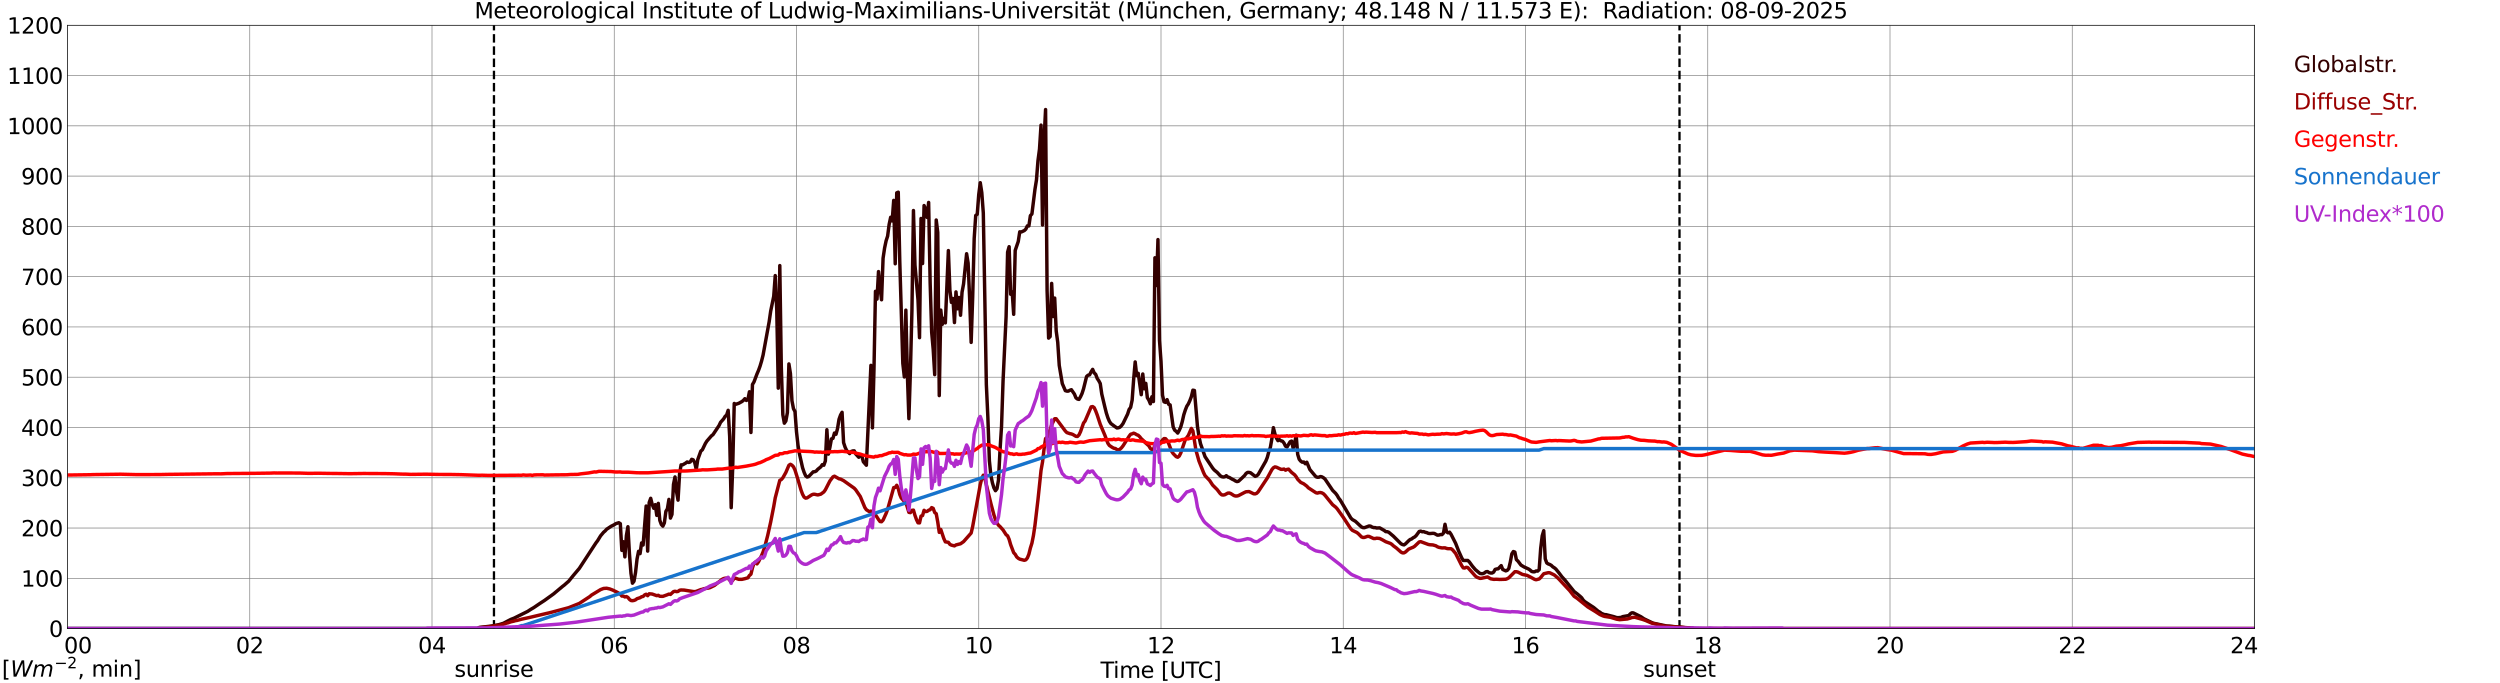 <?xml version="1.0" encoding="utf-8" standalone="no"?>
<!DOCTYPE svg PUBLIC "-//W3C//DTD SVG 1.1//EN"
  "http://www.w3.org/Graphics/SVG/1.1/DTD/svg11.dtd">
<svg xmlns:xlink="http://www.w3.org/1999/xlink" width="1085.4pt" height="296.64pt" viewBox="0 0 1085.4 296.64" xmlns="http://www.w3.org/2000/svg" version="1.1">
 <defs>
  <style type="text/css">*{stroke-linejoin: round; stroke-linecap: butt}</style>
 </defs>
 <g id="figure_1">
  <g id="patch_1">
   <path d="M 0 296.64 
L 1085.4 296.64 
L 1085.4 0 
L 0 0 
z
" style="fill: #ffffff"/>
  </g>
  <g id="axes_1">
   <g id="patch_2">
    <path d="M 29.306 272.909 
L 978.814 272.909 
L 978.814 10.976 
L 29.306 10.976 
z
" style="fill: #ffffff"/>
   </g>
   <g id="patch_3">
    <path d="M 978.814 272.909 
L 978.814 272.909 
L 978.814 10.976 
L 978.814 10.976 
z
" clip-path="url(#pdd85637d7a)" style="fill: #d3d3d3; opacity: 0.25; stroke: #d3d3d3; stroke-linejoin: miter"/>
   </g>
   <g id="matplotlib.axis_1">
    <g id="xtick_1">
     <g id="line2d_1">
      <path d="M 29.306 272.909 
L 29.306 10.976 
" clip-path="url(#pdd85637d7a)" style="fill: none; stroke: #808080; stroke-width: 0.3; stroke-linecap: square"/>
     </g>
     <g id="line2d_2"/>
     <g id="text_1">
      <!--    00 -->
      <g transform="translate(18.733 283.627) scale(0.095 -0.095)">
       <defs>
        <path id="DejaVuSans-20" transform="scale(0.016)"/>
        <path id="DejaVuSans-30" d="M 2034 4250 
Q 1547 4250 1301 3770 
Q 1056 3291 1056 2328 
Q 1056 1369 1301 889 
Q 1547 409 2034 409 
Q 2525 409 2770 889 
Q 3016 1369 3016 2328 
Q 3016 3291 2770 3770 
Q 2525 4250 2034 4250 
z
M 2034 4750 
Q 2819 4750 3233 4129 
Q 3647 3509 3647 2328 
Q 3647 1150 3233 529 
Q 2819 -91 2034 -91 
Q 1250 -91 836 529 
Q 422 1150 422 2328 
Q 422 3509 836 4129 
Q 1250 4750 2034 4750 
z
" transform="scale(0.016)"/>
       </defs>
       <use xlink:href="#DejaVuSans-20"/>
       <use xlink:href="#DejaVuSans-20" transform="translate(31.787 0)"/>
       <use xlink:href="#DejaVuSans-20" transform="translate(63.574 0)"/>
       <use xlink:href="#DejaVuSans-30" transform="translate(95.361 0)"/>
       <use xlink:href="#DejaVuSans-30" transform="translate(158.984 0)"/>
      </g>
     </g>
    </g>
    <g id="xtick_2">
     <g id="line2d_3">
      <path d="M 108.431 272.909 
L 108.431 10.976 
" clip-path="url(#pdd85637d7a)" style="fill: none; stroke: #808080; stroke-width: 0.3; stroke-linecap: square"/>
     </g>
     <g id="line2d_4"/>
     <g id="text_2">
      <!-- 02 -->
      <g transform="translate(102.387 283.627) scale(0.095 -0.095)">
       <defs>
        <path id="DejaVuSans-32" d="M 1228 531 
L 3431 531 
L 3431 0 
L 469 0 
L 469 531 
Q 828 903 1448 1529 
Q 2069 2156 2228 2338 
Q 2531 2678 2651 2914 
Q 2772 3150 2772 3378 
Q 2772 3750 2511 3984 
Q 2250 4219 1831 4219 
Q 1534 4219 1204 4116 
Q 875 4013 500 3803 
L 500 4441 
Q 881 4594 1212 4672 
Q 1544 4750 1819 4750 
Q 2544 4750 2975 4387 
Q 3406 4025 3406 3419 
Q 3406 3131 3298 2873 
Q 3191 2616 2906 2266 
Q 2828 2175 2409 1742 
Q 1991 1309 1228 531 
z
" transform="scale(0.016)"/>
       </defs>
       <use xlink:href="#DejaVuSans-30"/>
       <use xlink:href="#DejaVuSans-32" transform="translate(63.623 0)"/>
      </g>
     </g>
    </g>
    <g id="xtick_3">
     <g id="line2d_5">
      <path d="M 187.557 272.909 
L 187.557 10.976 
" clip-path="url(#pdd85637d7a)" style="fill: none; stroke: #808080; stroke-width: 0.3; stroke-linecap: square"/>
     </g>
     <g id="line2d_6"/>
     <g id="text_3">
      <!-- 04 -->
      <g transform="translate(181.513 283.627) scale(0.095 -0.095)">
       <defs>
        <path id="DejaVuSans-34" d="M 2419 4116 
L 825 1625 
L 2419 1625 
L 2419 4116 
z
M 2253 4666 
L 3047 4666 
L 3047 1625 
L 3713 1625 
L 3713 1100 
L 3047 1100 
L 3047 0 
L 2419 0 
L 2419 1100 
L 313 1100 
L 313 1709 
L 2253 4666 
z
" transform="scale(0.016)"/>
       </defs>
       <use xlink:href="#DejaVuSans-30"/>
       <use xlink:href="#DejaVuSans-34" transform="translate(63.623 0)"/>
      </g>
     </g>
    </g>
    <g id="xtick_4">
     <g id="line2d_7">
      <path d="M 266.683 272.909 
L 266.683 10.976 
" clip-path="url(#pdd85637d7a)" style="fill: none; stroke: #808080; stroke-width: 0.3; stroke-linecap: square"/>
     </g>
     <g id="line2d_8"/>
     <g id="text_4">
      <!-- 06 -->
      <g transform="translate(260.638 283.627) scale(0.095 -0.095)">
       <defs>
        <path id="DejaVuSans-36" d="M 2113 2584 
Q 1688 2584 1439 2293 
Q 1191 2003 1191 1497 
Q 1191 994 1439 701 
Q 1688 409 2113 409 
Q 2538 409 2786 701 
Q 3034 994 3034 1497 
Q 3034 2003 2786 2293 
Q 2538 2584 2113 2584 
z
M 3366 4563 
L 3366 3988 
Q 3128 4100 2886 4159 
Q 2644 4219 2406 4219 
Q 1781 4219 1451 3797 
Q 1122 3375 1075 2522 
Q 1259 2794 1537 2939 
Q 1816 3084 2150 3084 
Q 2853 3084 3261 2657 
Q 3669 2231 3669 1497 
Q 3669 778 3244 343 
Q 2819 -91 2113 -91 
Q 1303 -91 875 529 
Q 447 1150 447 2328 
Q 447 3434 972 4092 
Q 1497 4750 2381 4750 
Q 2619 4750 2861 4703 
Q 3103 4656 3366 4563 
z
" transform="scale(0.016)"/>
       </defs>
       <use xlink:href="#DejaVuSans-30"/>
       <use xlink:href="#DejaVuSans-36" transform="translate(63.623 0)"/>
      </g>
     </g>
    </g>
    <g id="xtick_5">
     <g id="line2d_9">
      <path d="M 345.808 272.909 
L 345.808 10.976 
" clip-path="url(#pdd85637d7a)" style="fill: none; stroke: #808080; stroke-width: 0.3; stroke-linecap: square"/>
     </g>
     <g id="line2d_10"/>
     <g id="text_5">
      <!-- 08 -->
      <g transform="translate(339.764 283.627) scale(0.095 -0.095)">
       <defs>
        <path id="DejaVuSans-38" d="M 2034 2216 
Q 1584 2216 1326 1975 
Q 1069 1734 1069 1313 
Q 1069 891 1326 650 
Q 1584 409 2034 409 
Q 2484 409 2743 651 
Q 3003 894 3003 1313 
Q 3003 1734 2745 1975 
Q 2488 2216 2034 2216 
z
M 1403 2484 
Q 997 2584 770 2862 
Q 544 3141 544 3541 
Q 544 4100 942 4425 
Q 1341 4750 2034 4750 
Q 2731 4750 3128 4425 
Q 3525 4100 3525 3541 
Q 3525 3141 3298 2862 
Q 3072 2584 2669 2484 
Q 3125 2378 3379 2068 
Q 3634 1759 3634 1313 
Q 3634 634 3220 271 
Q 2806 -91 2034 -91 
Q 1263 -91 848 271 
Q 434 634 434 1313 
Q 434 1759 690 2068 
Q 947 2378 1403 2484 
z
M 1172 3481 
Q 1172 3119 1398 2916 
Q 1625 2713 2034 2713 
Q 2441 2713 2670 2916 
Q 2900 3119 2900 3481 
Q 2900 3844 2670 4047 
Q 2441 4250 2034 4250 
Q 1625 4250 1398 4047 
Q 1172 3844 1172 3481 
z
" transform="scale(0.016)"/>
       </defs>
       <use xlink:href="#DejaVuSans-30"/>
       <use xlink:href="#DejaVuSans-38" transform="translate(63.623 0)"/>
      </g>
     </g>
    </g>
    <g id="xtick_6">
     <g id="line2d_11">
      <path d="M 424.934 272.909 
L 424.934 10.976 
" clip-path="url(#pdd85637d7a)" style="fill: none; stroke: #808080; stroke-width: 0.3; stroke-linecap: square"/>
     </g>
     <g id="line2d_12"/>
     <g id="text_6">
      <!-- 10 -->
      <g transform="translate(418.89 283.627) scale(0.095 -0.095)">
       <defs>
        <path id="DejaVuSans-31" d="M 794 531 
L 1825 531 
L 1825 4091 
L 703 3866 
L 703 4441 
L 1819 4666 
L 2450 4666 
L 2450 531 
L 3481 531 
L 3481 0 
L 794 0 
L 794 531 
z
" transform="scale(0.016)"/>
       </defs>
       <use xlink:href="#DejaVuSans-31"/>
       <use xlink:href="#DejaVuSans-30" transform="translate(63.623 0)"/>
      </g>
     </g>
    </g>
    <g id="xtick_7">
     <g id="line2d_13">
      <path d="M 504.06 272.909 
L 504.06 10.976 
" clip-path="url(#pdd85637d7a)" style="fill: none; stroke: #808080; stroke-width: 0.3; stroke-linecap: square"/>
     </g>
     <g id="line2d_14"/>
     <g id="text_7">
      <!-- 12 -->
      <g transform="translate(498.015 283.627) scale(0.095 -0.095)">
       <use xlink:href="#DejaVuSans-31"/>
       <use xlink:href="#DejaVuSans-32" transform="translate(63.623 0)"/>
      </g>
     </g>
    </g>
    <g id="xtick_8">
     <g id="line2d_15">
      <path d="M 583.185 272.909 
L 583.185 10.976 
" clip-path="url(#pdd85637d7a)" style="fill: none; stroke: #808080; stroke-width: 0.3; stroke-linecap: square"/>
     </g>
     <g id="line2d_16"/>
     <g id="text_8">
      <!-- 14 -->
      <g transform="translate(577.141 283.627) scale(0.095 -0.095)">
       <use xlink:href="#DejaVuSans-31"/>
       <use xlink:href="#DejaVuSans-34" transform="translate(63.623 0)"/>
      </g>
     </g>
    </g>
    <g id="xtick_9">
     <g id="line2d_17">
      <path d="M 662.311 272.909 
L 662.311 10.976 
" clip-path="url(#pdd85637d7a)" style="fill: none; stroke: #808080; stroke-width: 0.3; stroke-linecap: square"/>
     </g>
     <g id="line2d_18"/>
     <g id="text_9">
      <!-- 16 -->
      <g transform="translate(656.267 283.627) scale(0.095 -0.095)">
       <use xlink:href="#DejaVuSans-31"/>
       <use xlink:href="#DejaVuSans-36" transform="translate(63.623 0)"/>
      </g>
     </g>
    </g>
    <g id="xtick_10">
     <g id="line2d_19">
      <path d="M 741.437 272.909 
L 741.437 10.976 
" clip-path="url(#pdd85637d7a)" style="fill: none; stroke: #808080; stroke-width: 0.3; stroke-linecap: square"/>
     </g>
     <g id="line2d_20"/>
     <g id="text_10">
      <!-- 18 -->
      <g transform="translate(735.392 283.627) scale(0.095 -0.095)">
       <use xlink:href="#DejaVuSans-31"/>
       <use xlink:href="#DejaVuSans-38" transform="translate(63.623 0)"/>
      </g>
     </g>
    </g>
    <g id="xtick_11">
     <g id="line2d_21">
      <path d="M 820.562 272.909 
L 820.562 10.976 
" clip-path="url(#pdd85637d7a)" style="fill: none; stroke: #808080; stroke-width: 0.3; stroke-linecap: square"/>
     </g>
     <g id="line2d_22"/>
     <g id="text_11">
      <!-- 20 -->
      <g transform="translate(814.518 283.627) scale(0.095 -0.095)">
       <use xlink:href="#DejaVuSans-32"/>
       <use xlink:href="#DejaVuSans-30" transform="translate(63.623 0)"/>
      </g>
     </g>
    </g>
    <g id="xtick_12">
     <g id="line2d_23">
      <path d="M 899.688 272.909 
L 899.688 10.976 
" clip-path="url(#pdd85637d7a)" style="fill: none; stroke: #808080; stroke-width: 0.3; stroke-linecap: square"/>
     </g>
     <g id="line2d_24"/>
     <g id="text_12">
      <!-- 22 -->
      <g transform="translate(893.644 283.627) scale(0.095 -0.095)">
       <use xlink:href="#DejaVuSans-32"/>
       <use xlink:href="#DejaVuSans-32" transform="translate(63.623 0)"/>
      </g>
     </g>
    </g>
    <g id="xtick_13">
     <g id="line2d_25">
      <path d="M 978.814 272.909 
L 978.814 10.976 
" clip-path="url(#pdd85637d7a)" style="fill: none; stroke: #808080; stroke-width: 0.3; stroke-linecap: square"/>
     </g>
     <g id="line2d_26"/>
     <g id="text_13">
      <!-- 24    -->
      <g transform="translate(968.241 283.627) scale(0.095 -0.095)">
       <use xlink:href="#DejaVuSans-32"/>
       <use xlink:href="#DejaVuSans-34" transform="translate(63.623 0)"/>
       <use xlink:href="#DejaVuSans-20" transform="translate(127.246 0)"/>
       <use xlink:href="#DejaVuSans-20" transform="translate(159.033 0)"/>
       <use xlink:href="#DejaVuSans-20" transform="translate(190.82 0)"/>
      </g>
     </g>
    </g>
    <g id="text_14">
     <!-- Time [UTC] -->
     <g transform="translate(477.806 294.322) scale(0.095 -0.095)">
      <defs>
       <path id="DejaVuSans-54" d="M -19 4666 
L 3928 4666 
L 3928 4134 
L 2272 4134 
L 2272 0 
L 1638 0 
L 1638 4134 
L -19 4134 
L -19 4666 
z
" transform="scale(0.016)"/>
       <path id="DejaVuSans-69" d="M 603 3500 
L 1178 3500 
L 1178 0 
L 603 0 
L 603 3500 
z
M 603 4863 
L 1178 4863 
L 1178 4134 
L 603 4134 
L 603 4863 
z
" transform="scale(0.016)"/>
       <path id="DejaVuSans-6d" d="M 3328 2828 
Q 3544 3216 3844 3400 
Q 4144 3584 4550 3584 
Q 5097 3584 5394 3201 
Q 5691 2819 5691 2113 
L 5691 0 
L 5113 0 
L 5113 2094 
Q 5113 2597 4934 2840 
Q 4756 3084 4391 3084 
Q 3944 3084 3684 2787 
Q 3425 2491 3425 1978 
L 3425 0 
L 2847 0 
L 2847 2094 
Q 2847 2600 2669 2842 
Q 2491 3084 2119 3084 
Q 1678 3084 1418 2786 
Q 1159 2488 1159 1978 
L 1159 0 
L 581 0 
L 581 3500 
L 1159 3500 
L 1159 2956 
Q 1356 3278 1631 3431 
Q 1906 3584 2284 3584 
Q 2666 3584 2933 3390 
Q 3200 3197 3328 2828 
z
" transform="scale(0.016)"/>
       <path id="DejaVuSans-65" d="M 3597 1894 
L 3597 1613 
L 953 1613 
Q 991 1019 1311 708 
Q 1631 397 2203 397 
Q 2534 397 2845 478 
Q 3156 559 3463 722 
L 3463 178 
Q 3153 47 2828 -22 
Q 2503 -91 2169 -91 
Q 1331 -91 842 396 
Q 353 884 353 1716 
Q 353 2575 817 3079 
Q 1281 3584 2069 3584 
Q 2775 3584 3186 3129 
Q 3597 2675 3597 1894 
z
M 3022 2063 
Q 3016 2534 2758 2815 
Q 2500 3097 2075 3097 
Q 1594 3097 1305 2825 
Q 1016 2553 972 2059 
L 3022 2063 
z
" transform="scale(0.016)"/>
       <path id="DejaVuSans-5b" d="M 550 4863 
L 1875 4863 
L 1875 4416 
L 1125 4416 
L 1125 -397 
L 1875 -397 
L 1875 -844 
L 550 -844 
L 550 4863 
z
" transform="scale(0.016)"/>
       <path id="DejaVuSans-55" d="M 556 4666 
L 1191 4666 
L 1191 1831 
Q 1191 1081 1462 751 
Q 1734 422 2344 422 
Q 2950 422 3222 751 
Q 3494 1081 3494 1831 
L 3494 4666 
L 4128 4666 
L 4128 1753 
Q 4128 841 3676 375 
Q 3225 -91 2344 -91 
Q 1459 -91 1007 375 
Q 556 841 556 1753 
L 556 4666 
z
" transform="scale(0.016)"/>
       <path id="DejaVuSans-43" d="M 4122 4306 
L 4122 3641 
Q 3803 3938 3442 4084 
Q 3081 4231 2675 4231 
Q 1875 4231 1450 3742 
Q 1025 3253 1025 2328 
Q 1025 1406 1450 917 
Q 1875 428 2675 428 
Q 3081 428 3442 575 
Q 3803 722 4122 1019 
L 4122 359 
Q 3791 134 3420 21 
Q 3050 -91 2638 -91 
Q 1578 -91 968 557 
Q 359 1206 359 2328 
Q 359 3453 968 4101 
Q 1578 4750 2638 4750 
Q 3056 4750 3426 4639 
Q 3797 4528 4122 4306 
z
" transform="scale(0.016)"/>
       <path id="DejaVuSans-5d" d="M 1947 4863 
L 1947 -844 
L 622 -844 
L 622 -397 
L 1369 -397 
L 1369 4416 
L 622 4416 
L 622 4863 
L 1947 4863 
z
" transform="scale(0.016)"/>
      </defs>
      <use xlink:href="#DejaVuSans-54"/>
      <use xlink:href="#DejaVuSans-69" transform="translate(57.959 0)"/>
      <use xlink:href="#DejaVuSans-6d" transform="translate(85.742 0)"/>
      <use xlink:href="#DejaVuSans-65" transform="translate(183.154 0)"/>
      <use xlink:href="#DejaVuSans-20" transform="translate(244.678 0)"/>
      <use xlink:href="#DejaVuSans-5b" transform="translate(276.465 0)"/>
      <use xlink:href="#DejaVuSans-55" transform="translate(315.479 0)"/>
      <use xlink:href="#DejaVuSans-54" transform="translate(388.672 0)"/>
      <use xlink:href="#DejaVuSans-43" transform="translate(443.881 0)"/>
      <use xlink:href="#DejaVuSans-5d" transform="translate(513.705 0)"/>
     </g>
    </g>
   </g>
   <g id="matplotlib.axis_2">
    <g id="ytick_1">
     <g id="line2d_27">
      <path d="M 29.306 272.909 
L 978.814 272.909 
" clip-path="url(#pdd85637d7a)" style="fill: none; stroke: #808080; stroke-width: 0.3; stroke-linecap: square"/>
     </g>
     <g id="line2d_28"/>
     <g id="text_15">
      <!-- 0 -->
      <g transform="translate(21.261 276.518) scale(0.095 -0.095)">
       <use xlink:href="#DejaVuSans-30"/>
      </g>
     </g>
    </g>
    <g id="ytick_2">
     <g id="line2d_29">
      <path d="M 29.306 251.081 
L 978.814 251.081 
" clip-path="url(#pdd85637d7a)" style="fill: none; stroke: #808080; stroke-width: 0.3; stroke-linecap: square"/>
     </g>
     <g id="line2d_30"/>
     <g id="text_16">
      <!-- 100 -->
      <g transform="translate(9.173 254.69) scale(0.095 -0.095)">
       <use xlink:href="#DejaVuSans-31"/>
       <use xlink:href="#DejaVuSans-30" transform="translate(63.623 0)"/>
       <use xlink:href="#DejaVuSans-30" transform="translate(127.246 0)"/>
      </g>
     </g>
    </g>
    <g id="ytick_3">
     <g id="line2d_31">
      <path d="M 29.306 229.253 
L 978.814 229.253 
" clip-path="url(#pdd85637d7a)" style="fill: none; stroke: #808080; stroke-width: 0.3; stroke-linecap: square"/>
     </g>
     <g id="line2d_32"/>
     <g id="text_17">
      <!-- 200 -->
      <g transform="translate(9.173 232.863) scale(0.095 -0.095)">
       <use xlink:href="#DejaVuSans-32"/>
       <use xlink:href="#DejaVuSans-30" transform="translate(63.623 0)"/>
       <use xlink:href="#DejaVuSans-30" transform="translate(127.246 0)"/>
      </g>
     </g>
    </g>
    <g id="ytick_4">
     <g id="line2d_33">
      <path d="M 29.306 207.426 
L 978.814 207.426 
" clip-path="url(#pdd85637d7a)" style="fill: none; stroke: #808080; stroke-width: 0.3; stroke-linecap: square"/>
     </g>
     <g id="line2d_34"/>
     <g id="text_18">
      <!-- 300 -->
      <g transform="translate(9.173 211.035) scale(0.095 -0.095)">
       <defs>
        <path id="DejaVuSans-33" d="M 2597 2516 
Q 3050 2419 3304 2112 
Q 3559 1806 3559 1356 
Q 3559 666 3084 287 
Q 2609 -91 1734 -91 
Q 1441 -91 1130 -33 
Q 819 25 488 141 
L 488 750 
Q 750 597 1062 519 
Q 1375 441 1716 441 
Q 2309 441 2620 675 
Q 2931 909 2931 1356 
Q 2931 1769 2642 2001 
Q 2353 2234 1838 2234 
L 1294 2234 
L 1294 2753 
L 1863 2753 
Q 2328 2753 2575 2939 
Q 2822 3125 2822 3475 
Q 2822 3834 2567 4026 
Q 2313 4219 1838 4219 
Q 1578 4219 1281 4162 
Q 984 4106 628 3988 
L 628 4550 
Q 988 4650 1302 4700 
Q 1616 4750 1894 4750 
Q 2613 4750 3031 4423 
Q 3450 4097 3450 3541 
Q 3450 3153 3228 2886 
Q 3006 2619 2597 2516 
z
" transform="scale(0.016)"/>
       </defs>
       <use xlink:href="#DejaVuSans-33"/>
       <use xlink:href="#DejaVuSans-30" transform="translate(63.623 0)"/>
       <use xlink:href="#DejaVuSans-30" transform="translate(127.246 0)"/>
      </g>
     </g>
    </g>
    <g id="ytick_5">
     <g id="line2d_35">
      <path d="M 29.306 185.598 
L 978.814 185.598 
" clip-path="url(#pdd85637d7a)" style="fill: none; stroke: #808080; stroke-width: 0.3; stroke-linecap: square"/>
     </g>
     <g id="line2d_36"/>
     <g id="text_19">
      <!-- 400 -->
      <g transform="translate(9.173 189.207) scale(0.095 -0.095)">
       <use xlink:href="#DejaVuSans-34"/>
       <use xlink:href="#DejaVuSans-30" transform="translate(63.623 0)"/>
       <use xlink:href="#DejaVuSans-30" transform="translate(127.246 0)"/>
      </g>
     </g>
    </g>
    <g id="ytick_6">
     <g id="line2d_37">
      <path d="M 29.306 163.77 
L 978.814 163.77 
" clip-path="url(#pdd85637d7a)" style="fill: none; stroke: #808080; stroke-width: 0.3; stroke-linecap: square"/>
     </g>
     <g id="line2d_38"/>
     <g id="text_20">
      <!-- 500 -->
      <g transform="translate(9.173 167.379) scale(0.095 -0.095)">
       <defs>
        <path id="DejaVuSans-35" d="M 691 4666 
L 3169 4666 
L 3169 4134 
L 1269 4134 
L 1269 2991 
Q 1406 3038 1543 3061 
Q 1681 3084 1819 3084 
Q 2600 3084 3056 2656 
Q 3513 2228 3513 1497 
Q 3513 744 3044 326 
Q 2575 -91 1722 -91 
Q 1428 -91 1123 -41 
Q 819 9 494 109 
L 494 744 
Q 775 591 1075 516 
Q 1375 441 1709 441 
Q 2250 441 2565 725 
Q 2881 1009 2881 1497 
Q 2881 1984 2565 2268 
Q 2250 2553 1709 2553 
Q 1456 2553 1204 2497 
Q 953 2441 691 2322 
L 691 4666 
z
" transform="scale(0.016)"/>
       </defs>
       <use xlink:href="#DejaVuSans-35"/>
       <use xlink:href="#DejaVuSans-30" transform="translate(63.623 0)"/>
       <use xlink:href="#DejaVuSans-30" transform="translate(127.246 0)"/>
      </g>
     </g>
    </g>
    <g id="ytick_7">
     <g id="line2d_39">
      <path d="M 29.306 141.942 
L 978.814 141.942 
" clip-path="url(#pdd85637d7a)" style="fill: none; stroke: #808080; stroke-width: 0.3; stroke-linecap: square"/>
     </g>
     <g id="line2d_40"/>
     <g id="text_21">
      <!-- 600 -->
      <g transform="translate(9.173 145.551) scale(0.095 -0.095)">
       <use xlink:href="#DejaVuSans-36"/>
       <use xlink:href="#DejaVuSans-30" transform="translate(63.623 0)"/>
       <use xlink:href="#DejaVuSans-30" transform="translate(127.246 0)"/>
      </g>
     </g>
    </g>
    <g id="ytick_8">
     <g id="line2d_41">
      <path d="M 29.306 120.114 
L 978.814 120.114 
" clip-path="url(#pdd85637d7a)" style="fill: none; stroke: #808080; stroke-width: 0.3; stroke-linecap: square"/>
     </g>
     <g id="line2d_42"/>
     <g id="text_22">
      <!-- 700 -->
      <g transform="translate(9.173 123.724) scale(0.095 -0.095)">
       <defs>
        <path id="DejaVuSans-37" d="M 525 4666 
L 3525 4666 
L 3525 4397 
L 1831 0 
L 1172 0 
L 2766 4134 
L 525 4134 
L 525 4666 
z
" transform="scale(0.016)"/>
       </defs>
       <use xlink:href="#DejaVuSans-37"/>
       <use xlink:href="#DejaVuSans-30" transform="translate(63.623 0)"/>
       <use xlink:href="#DejaVuSans-30" transform="translate(127.246 0)"/>
      </g>
     </g>
    </g>
    <g id="ytick_9">
     <g id="line2d_43">
      <path d="M 29.306 98.287 
L 978.814 98.287 
" clip-path="url(#pdd85637d7a)" style="fill: none; stroke: #808080; stroke-width: 0.3; stroke-linecap: square"/>
     </g>
     <g id="line2d_44"/>
     <g id="text_23">
      <!-- 800 -->
      <g transform="translate(9.173 101.896) scale(0.095 -0.095)">
       <use xlink:href="#DejaVuSans-38"/>
       <use xlink:href="#DejaVuSans-30" transform="translate(63.623 0)"/>
       <use xlink:href="#DejaVuSans-30" transform="translate(127.246 0)"/>
      </g>
     </g>
    </g>
    <g id="ytick_10">
     <g id="line2d_45">
      <path d="M 29.306 76.459 
L 978.814 76.459 
" clip-path="url(#pdd85637d7a)" style="fill: none; stroke: #808080; stroke-width: 0.3; stroke-linecap: square"/>
     </g>
     <g id="line2d_46"/>
     <g id="text_24">
      <!-- 900 -->
      <g transform="translate(9.173 80.068) scale(0.095 -0.095)">
       <defs>
        <path id="DejaVuSans-39" d="M 703 97 
L 703 672 
Q 941 559 1184 500 
Q 1428 441 1663 441 
Q 2288 441 2617 861 
Q 2947 1281 2994 2138 
Q 2813 1869 2534 1725 
Q 2256 1581 1919 1581 
Q 1219 1581 811 2004 
Q 403 2428 403 3163 
Q 403 3881 828 4315 
Q 1253 4750 1959 4750 
Q 2769 4750 3195 4129 
Q 3622 3509 3622 2328 
Q 3622 1225 3098 567 
Q 2575 -91 1691 -91 
Q 1453 -91 1209 -44 
Q 966 3 703 97 
z
M 1959 2075 
Q 2384 2075 2632 2365 
Q 2881 2656 2881 3163 
Q 2881 3666 2632 3958 
Q 2384 4250 1959 4250 
Q 1534 4250 1286 3958 
Q 1038 3666 1038 3163 
Q 1038 2656 1286 2365 
Q 1534 2075 1959 2075 
z
" transform="scale(0.016)"/>
       </defs>
       <use xlink:href="#DejaVuSans-39"/>
       <use xlink:href="#DejaVuSans-30" transform="translate(63.623 0)"/>
       <use xlink:href="#DejaVuSans-30" transform="translate(127.246 0)"/>
      </g>
     </g>
    </g>
    <g id="ytick_11">
     <g id="line2d_47">
      <path d="M 29.306 54.631 
L 978.814 54.631 
" clip-path="url(#pdd85637d7a)" style="fill: none; stroke: #808080; stroke-width: 0.3; stroke-linecap: square"/>
     </g>
     <g id="line2d_48"/>
     <g id="text_25">
      <!-- 1000 -->
      <g transform="translate(3.128 58.24) scale(0.095 -0.095)">
       <use xlink:href="#DejaVuSans-31"/>
       <use xlink:href="#DejaVuSans-30" transform="translate(63.623 0)"/>
       <use xlink:href="#DejaVuSans-30" transform="translate(127.246 0)"/>
       <use xlink:href="#DejaVuSans-30" transform="translate(190.869 0)"/>
      </g>
     </g>
    </g>
    <g id="ytick_12">
     <g id="line2d_49">
      <path d="M 29.306 32.803 
L 978.814 32.803 
" clip-path="url(#pdd85637d7a)" style="fill: none; stroke: #808080; stroke-width: 0.3; stroke-linecap: square"/>
     </g>
     <g id="line2d_50"/>
     <g id="text_26">
      <!-- 1100 -->
      <g transform="translate(3.128 36.413) scale(0.095 -0.095)">
       <use xlink:href="#DejaVuSans-31"/>
       <use xlink:href="#DejaVuSans-31" transform="translate(63.623 0)"/>
       <use xlink:href="#DejaVuSans-30" transform="translate(127.246 0)"/>
       <use xlink:href="#DejaVuSans-30" transform="translate(190.869 0)"/>
      </g>
     </g>
    </g>
    <g id="ytick_13">
     <g id="line2d_51">
      <path d="M 29.306 10.976 
L 978.814 10.976 
" clip-path="url(#pdd85637d7a)" style="fill: none; stroke: #808080; stroke-width: 0.3; stroke-linecap: square"/>
     </g>
     <g id="line2d_52"/>
     <g id="text_27">
      <!-- 1200 -->
      <g transform="translate(3.128 14.585) scale(0.095 -0.095)">
       <use xlink:href="#DejaVuSans-31"/>
       <use xlink:href="#DejaVuSans-32" transform="translate(63.623 0)"/>
       <use xlink:href="#DejaVuSans-30" transform="translate(127.246 0)"/>
       <use xlink:href="#DejaVuSans-30" transform="translate(190.869 0)"/>
      </g>
     </g>
    </g>
   </g>
   <g id="line2d_53">
    <path d="M 214.46 272.909 
L 214.46 10.976 
" clip-path="url(#pdd85637d7a)" style="fill: none; stroke-dasharray: 3.7,1.6; stroke-dashoffset: 0; stroke: #000000"/>
   </g>
   <g id="line2d_54">
    <path d="M 729.172 272.909 
L 729.172 10.976 
" clip-path="url(#pdd85637d7a)" style="fill: none; stroke-dasharray: 3.7,1.6; stroke-dashoffset: 0; stroke: #000000"/>
   </g>
   <g id="line2d_55">
    <path d="M 29.306 272.909 
L 207.339 272.909 
L 207.998 272.426 
L 213.273 271.82 
L 216.57 271.213 
L 218.548 270.621 
L 220.526 269.574 
L 221.845 268.899 
L 223.164 268.393 
L 229.098 265.439 
L 230.417 264.577 
L 231.736 263.8 
L 234.373 262.012 
L 236.351 260.729 
L 240.308 257.876 
L 244.264 254.567 
L 244.923 254.078 
L 246.242 252.912 
L 246.901 252.338 
L 248.88 249.891 
L 251.517 246.768 
L 254.814 241.719 
L 257.451 237.668 
L 258.77 235.66 
L 259.43 234.798 
L 260.748 232.639 
L 262.067 231.067 
L 262.726 230.511 
L 263.386 229.768 
L 265.364 228.467 
L 266.683 227.81 
L 267.342 227.354 
L 268.661 226.948 
L 269.32 227.354 
L 269.98 238.951 
L 270.639 235.204 
L 271.298 241.772 
L 271.958 232.519 
L 272.617 228.688 
L 273.277 240.403 
L 273.936 248.911 
L 274.595 253.198 
L 275.255 252.356 
L 275.914 248.625 
L 276.573 242.732 
L 277.233 239.357 
L 277.892 240.353 
L 278.552 235.71 
L 279.211 236.622 
L 280.53 219.706 
L 281.189 239.272 
L 281.849 218.187 
L 282.508 216.347 
L 283.167 219.031 
L 283.827 220.668 
L 284.486 219.099 
L 285.145 223.757 
L 285.805 218.542 
L 286.464 225.918 
L 287.124 227.708 
L 287.783 228.435 
L 288.442 227.016 
L 289.102 222.002 
L 289.761 220.904 
L 290.42 216.82 
L 291.08 224.94 
L 291.739 223.336 
L 292.399 210.305 
L 293.058 207.063 
L 293.717 213.443 
L 294.377 217.141 
L 295.036 205.78 
L 295.696 201.829 
L 296.355 201.829 
L 297.674 201.069 
L 298.333 200.563 
L 298.992 200.783 
L 299.652 200.58 
L 300.311 199.415 
L 300.971 199.65 
L 301.63 200.866 
L 302.289 203.822 
L 302.949 199.517 
L 304.267 195.852 
L 304.927 195.296 
L 306.246 192.543 
L 306.905 191.498 
L 308.883 189.219 
L 309.543 188.713 
L 312.18 184.762 
L 312.839 183.36 
L 314.158 181.876 
L 314.818 180.778 
L 315.477 180.187 
L 316.136 178.144 
L 316.796 189.573 
L 317.455 220.415 
L 318.114 202.824 
L 318.774 175.173 
L 319.433 175.529 
L 320.752 175.088 
L 322.071 174.363 
L 322.73 173.857 
L 323.39 173.097 
L 324.049 173.857 
L 324.708 173.486 
L 325.368 170.091 
L 326.027 187.767 
L 326.686 166.935 
L 327.346 165.837 
L 328.665 162.327 
L 329.324 160.791 
L 329.983 158.968 
L 330.643 156.755 
L 331.302 154.14 
L 333.94 139.672 
L 334.599 135.08 
L 335.918 128.647 
L 336.577 119.65 
L 337.236 134.623 
L 337.896 168.522 
L 338.555 115.312 
L 339.215 159.439 
L 339.874 180.069 
L 340.533 183.731 
L 341.193 182.769 
L 341.852 179.156 
L 342.512 158.005 
L 343.171 162.192 
L 343.83 173.957 
L 344.49 177.436 
L 345.149 178.667 
L 345.808 187.479 
L 346.468 193.371 
L 347.127 197.221 
L 348.446 203.077 
L 349.105 205.038 
L 349.765 206.557 
L 350.424 207.096 
L 351.083 206.91 
L 353.062 204.85 
L 353.721 204.8 
L 354.38 204.496 
L 355.04 203.754 
L 356.359 202.691 
L 357.018 201.728 
L 357.677 201.982 
L 358.337 200.157 
L 358.996 186.569 
L 359.655 197.153 
L 360.315 194.165 
L 360.974 190.553 
L 361.634 190.317 
L 362.293 188.003 
L 362.952 188.542 
L 363.612 186.113 
L 364.271 182.044 
L 364.93 180.187 
L 365.59 179.006 
L 366.249 192.157 
L 366.909 194.148 
L 367.568 195.566 
L 368.887 196.933 
L 369.546 196.023 
L 370.206 195.785 
L 370.865 195.735 
L 371.524 197.086 
L 372.843 198.52 
L 373.502 197.407 
L 374.162 197.93 
L 374.821 200.462 
L 376.14 201.982 
L 378.118 158.63 
L 378.777 185.757 
L 379.437 160.74 
L 380.096 126.471 
L 380.756 129.863 
L 381.415 117.912 
L 382.074 124.984 
L 382.734 130.151 
L 383.393 112.121 
L 384.053 107.681 
L 384.712 104.54 
L 385.371 102.499 
L 386.031 97.418 
L 386.69 94.327 
L 387.349 95.914 
L 388.009 87.002 
L 388.668 114.518 
L 389.328 83.725 
L 389.987 83.439 
L 390.646 113.437 
L 391.965 157.752 
L 392.624 163.661 
L 393.284 134.658 
L 393.943 162.513 
L 394.603 181.774 
L 395.262 161.229 
L 395.921 134.944 
L 396.581 91.407 
L 397.24 115.074 
L 398.559 130.166 
L 399.218 146.609 
L 399.878 94.851 
L 400.537 114.417 
L 401.196 89.246 
L 401.856 90.918 
L 402.515 94.395 
L 403.175 87.897 
L 403.834 122.806 
L 404.493 144.247 
L 405.153 151.658 
L 405.812 162.663 
L 406.471 95.526 
L 407.131 100.913 
L 407.79 171.746 
L 408.45 134.641 
L 409.109 140.82 
L 409.768 138.221 
L 410.428 140.179 
L 411.746 108.795 
L 412.406 126.032 
L 413.065 131.282 
L 413.725 129.592 
L 414.384 140.043 
L 415.043 126.739 
L 415.703 134.067 
L 416.362 129.153 
L 417.022 136.869 
L 417.681 126.842 
L 418.34 123.28 
L 419.659 110.163 
L 420.318 114.232 
L 420.978 129.559 
L 421.637 148.652 
L 422.297 129.103 
L 422.956 103.528 
L 423.615 93.568 
L 424.275 93.011 
L 424.934 84.452 
L 425.593 79.321 
L 426.253 83.625 
L 426.912 92.487 
L 428.231 166.902 
L 428.89 181.199 
L 429.55 200.056 
L 430.209 206.421 
L 430.869 209.628 
L 431.528 211.824 
L 432.187 213.037 
L 432.847 212.195 
L 433.506 208.397 
L 434.165 195.481 
L 434.825 185.083 
L 435.484 165.416 
L 436.803 137.526 
L 437.462 109.454 
L 438.122 107.107 
L 438.781 127.752 
L 439.44 126.706 
L 440.1 136.463 
L 440.759 108.727 
L 442.078 104.861 
L 442.737 100.642 
L 443.397 100.725 
L 444.716 100.101 
L 445.375 99.476 
L 446.034 98.075 
L 446.694 98.092 
L 447.353 93.618 
L 448.012 92.911 
L 449.331 82.259 
L 449.991 78.122 
L 450.65 69.732 
L 451.309 64.735 
L 451.969 54.319 
L 452.628 97.704 
L 453.287 60.496 
L 453.947 47.566 
L 454.606 126.218 
L 455.266 146.795 
L 455.925 146.103 
L 456.584 123.044 
L 457.244 137.426 
L 457.903 129.407 
L 458.563 143.723 
L 459.222 148.584 
L 459.881 158.647 
L 461.2 166.529 
L 462.519 169.602 
L 463.178 169.805 
L 463.838 169.805 
L 464.497 169.434 
L 465.156 169.196 
L 466.475 171.104 
L 467.134 172.726 
L 467.794 173.248 
L 468.453 173.4 
L 469.113 172.27 
L 469.772 170.851 
L 470.431 168.793 
L 471.75 163.458 
L 472.409 162.884 
L 473.069 162.731 
L 473.728 161.415 
L 474.388 160.367 
L 475.047 161.888 
L 475.706 162.528 
L 476.366 164.3 
L 477.025 165.28 
L 477.685 166.514 
L 478.344 171.089 
L 479.663 176.642 
L 480.322 179.276 
L 480.981 181.335 
L 481.641 182.904 
L 482.3 183.884 
L 483.619 184.88 
L 484.938 185.809 
L 485.597 185.724 
L 486.256 185.454 
L 486.916 184.779 
L 487.575 183.884 
L 489.553 179.798 
L 490.213 177.773 
L 490.872 176.878 
L 491.532 173.721 
L 492.191 164.639 
L 492.85 157.143 
L 493.51 163.034 
L 494.169 162.074 
L 495.488 171.357 
L 496.147 162.377 
L 496.807 168.808 
L 497.466 166.446 
L 498.125 172.641 
L 498.785 173.704 
L 499.444 175.326 
L 500.103 172.252 
L 500.763 174.328 
L 501.422 111.918 
L 502.082 123.954 
L 502.741 104.019 
L 503.4 147.757 
L 504.06 156.857 
L 504.719 171.628 
L 505.379 174.448 
L 506.038 174.701 
L 506.697 173.503 
L 507.357 175.511 
L 508.016 175.797 
L 509.335 185.353 
L 509.994 186.77 
L 510.654 187.276 
L 511.313 188.021 
L 511.972 186.838 
L 512.632 185.369 
L 513.291 183.04 
L 513.95 180.102 
L 514.61 178.043 
L 515.269 176.371 
L 515.929 175.358 
L 516.588 173.924 
L 517.247 172.185 
L 517.907 169.399 
L 518.566 169.535 
L 519.885 185.083 
L 520.544 189.437 
L 521.204 192.596 
L 523.182 198.267 
L 524.501 200.242 
L 526.479 203.213 
L 527.138 204.007 
L 528.457 205.103 
L 529.776 206.539 
L 530.435 206.961 
L 531.094 207.096 
L 531.754 207.011 
L 532.413 206.522 
L 533.073 207.113 
L 533.732 207.299 
L 535.051 208.091 
L 535.71 208.379 
L 536.369 208.818 
L 537.029 209.089 
L 537.688 208.953 
L 539.007 207.738 
L 540.326 206.472 
L 540.985 205.559 
L 541.644 205.103 
L 542.304 205.103 
L 542.963 205.273 
L 544.941 206.81 
L 545.601 206.59 
L 546.26 205.983 
L 549.557 200.209 
L 550.216 198.57 
L 550.876 196.073 
L 551.535 194.25 
L 552.195 190.502 
L 552.854 185.674 
L 553.513 188.357 
L 554.173 190.197 
L 554.832 191.312 
L 555.491 190.889 
L 556.151 191.395 
L 556.81 191.548 
L 557.47 192.375 
L 558.129 193.744 
L 558.788 194.063 
L 560.107 191.801 
L 560.766 191.498 
L 561.426 194.637 
L 562.085 192.393 
L 562.745 188.948 
L 563.404 197.271 
L 564.063 199.397 
L 564.723 200.209 
L 565.382 200.663 
L 566.042 200.58 
L 566.701 201.34 
L 567.36 200.681 
L 568.679 203.837 
L 569.998 205.424 
L 571.317 206.978 
L 571.976 207.214 
L 572.635 207.181 
L 573.295 206.878 
L 573.954 207.046 
L 574.613 207.434 
L 575.273 207.991 
L 578.57 212.887 
L 579.889 214.203 
L 580.548 215.098 
L 581.207 216.264 
L 581.867 217.091 
L 586.482 224.905 
L 587.142 225.564 
L 588.46 226.324 
L 590.439 228.182 
L 591.098 228.771 
L 591.757 229.076 
L 592.417 229.092 
L 594.395 228.35 
L 595.054 228.435 
L 595.714 228.839 
L 596.373 229.059 
L 597.032 229.059 
L 597.692 229.245 
L 599.011 229.177 
L 600.989 230.308 
L 601.648 230.831 
L 602.307 230.849 
L 602.967 231.102 
L 604.945 232.772 
L 608.242 236.066 
L 608.901 236.419 
L 609.561 236.572 
L 610.22 236.116 
L 611.539 234.798 
L 612.198 234.241 
L 612.858 234.005 
L 613.517 233.481 
L 614.176 233.145 
L 614.836 232.536 
L 616.154 230.746 
L 616.814 230.596 
L 617.473 230.882 
L 618.133 230.814 
L 618.792 231.102 
L 619.451 231.237 
L 620.111 231.558 
L 620.77 231.659 
L 622.089 231.541 
L 622.748 231.608 
L 624.067 232.351 
L 624.726 232.3 
L 625.386 232.08 
L 626.045 232.115 
L 626.705 231.438 
L 627.364 227.625 
L 628.023 230.899 
L 628.683 231.338 
L 629.342 231.052 
L 630.001 231.997 
L 631.98 235.895 
L 633.298 239.29 
L 634.617 242.21 
L 635.276 243.323 
L 637.255 243.323 
L 637.914 243.948 
L 639.233 245.773 
L 640.552 247.324 
L 642.53 248.962 
L 643.189 249.079 
L 643.848 249.047 
L 644.508 248.726 
L 645.167 248.219 
L 645.827 248.152 
L 646.486 248.608 
L 647.145 248.776 
L 647.805 248.793 
L 648.464 248.405 
L 649.123 247.224 
L 649.783 247.021 
L 650.442 246.953 
L 651.761 245.57 
L 652.42 247.239 
L 653.739 247.848 
L 654.399 247.613 
L 655.058 246.836 
L 655.717 243.998 
L 656.377 240.471 
L 657.036 239.458 
L 657.695 239.711 
L 658.355 242.97 
L 659.014 243.594 
L 660.333 245.332 
L 661.652 246.126 
L 663.63 247.039 
L 664.289 247.477 
L 664.949 248.084 
L 665.608 248.252 
L 666.267 248.252 
L 666.927 247.881 
L 667.586 247.949 
L 668.246 247.324 
L 668.905 238.074 
L 669.564 232.639 
L 670.224 230.41 
L 670.883 242.632 
L 671.542 244.421 
L 672.202 244.843 
L 672.861 245.078 
L 673.521 245.467 
L 674.18 246.109 
L 674.839 246.515 
L 675.499 247.071 
L 676.817 248.693 
L 678.136 250.448 
L 679.455 251.882 
L 683.411 256.813 
L 684.73 257.808 
L 686.049 258.922 
L 686.708 259.546 
L 687.368 260.543 
L 688.027 261.185 
L 691.983 263.8 
L 693.961 265.439 
L 694.621 265.793 
L 695.28 266.317 
L 696.599 266.841 
L 697.258 266.856 
L 700.555 267.701 
L 701.874 268.122 
L 702.533 268.172 
L 703.852 268.039 
L 704.511 267.718 
L 705.83 267.48 
L 707.149 267.244 
L 707.808 266.502 
L 708.468 266.046 
L 709.127 266.096 
L 712.424 267.751 
L 713.743 268.646 
L 715.721 269.608 
L 717.699 270.554 
L 723.633 271.787 
L 724.952 271.852 
L 728.249 272.208 
L 729.568 272.258 
L 732.205 272.597 
L 734.843 272.747 
L 735.502 272.909 
L 978.154 272.909 
L 978.154 272.909 
" clip-path="url(#pdd85637d7a)" style="fill: none; stroke: #330000; stroke-width: 1.5; stroke-linecap: square"/>
   </g>
   <g id="line2d_56">
    <path d="M 29.306 272.909 
L 207.339 272.909 
L 207.998 272.52 
L 211.295 272.226 
L 217.229 271.385 
L 219.207 270.84 
L 219.867 270.547 
L 220.526 270.42 
L 221.845 269.96 
L 223.164 269.665 
L 223.823 269.456 
L 224.482 269.371 
L 226.461 268.825 
L 229.757 268.111 
L 237.011 266.391 
L 238.329 266.096 
L 239.648 265.762 
L 246.901 263.831 
L 251.517 261.984 
L 256.133 258.961 
L 256.792 258.374 
L 260.748 255.981 
L 262.067 255.477 
L 263.386 255.394 
L 264.705 255.687 
L 266.023 256.191 
L 268.002 257.156 
L 269.32 257.955 
L 269.98 258.793 
L 270.639 258.793 
L 271.298 259.17 
L 271.958 259.002 
L 272.617 259.38 
L 273.277 260.22 
L 273.936 260.725 
L 274.595 260.807 
L 275.255 260.683 
L 275.914 260.43 
L 276.573 259.926 
L 277.892 259.507 
L 278.552 259.087 
L 279.211 258.961 
L 279.87 258.289 
L 280.53 257.996 
L 281.189 258.625 
L 281.849 257.787 
L 283.167 257.911 
L 285.145 258.625 
L 285.805 258.457 
L 286.464 258.878 
L 287.783 258.919 
L 289.761 258.206 
L 290.42 257.911 
L 291.08 258.079 
L 292.399 256.863 
L 293.058 256.695 
L 293.717 256.863 
L 294.377 256.778 
L 295.036 256.274 
L 295.696 256.149 
L 297.014 256.191 
L 299.652 256.61 
L 300.971 256.82 
L 301.63 256.863 
L 302.289 256.737 
L 304.267 255.981 
L 304.927 255.855 
L 305.586 255.604 
L 307.564 255.309 
L 308.224 255.141 
L 310.202 254.176 
L 313.499 251.531 
L 314.158 251.195 
L 314.818 251.029 
L 315.477 251.029 
L 316.136 251.153 
L 317.455 252.539 
L 318.114 251.952 
L 318.774 250.985 
L 319.433 251.07 
L 320.752 251.531 
L 322.071 251.531 
L 323.39 251.238 
L 324.708 250.861 
L 325.368 249.852 
L 326.027 249.306 
L 326.686 246.536 
L 327.346 244.563 
L 328.005 244.018 
L 328.665 244.814 
L 329.324 243.891 
L 330.643 241.206 
L 331.302 239.611 
L 331.961 237.637 
L 333.28 232.558 
L 334.599 226.638 
L 335.918 219.924 
L 336.577 216.146 
L 338.555 208.547 
L 339.215 208.211 
L 339.874 207.456 
L 341.193 205.105 
L 342.512 201.999 
L 343.171 201.58 
L 343.83 201.958 
L 344.49 202.671 
L 345.149 204.055 
L 346.468 208.296 
L 347.787 212.83 
L 348.446 214.592 
L 349.105 215.81 
L 349.765 216.27 
L 350.424 216.146 
L 352.402 214.845 
L 353.062 214.592 
L 353.721 214.592 
L 355.04 214.886 
L 356.359 214.55 
L 357.677 213.585 
L 358.337 212.662 
L 360.315 208.798 
L 361.634 207.037 
L 362.293 206.742 
L 364.271 207.875 
L 364.93 208.002 
L 366.249 208.674 
L 370.865 211.948 
L 371.524 212.662 
L 373.502 215.559 
L 375.481 220.343 
L 376.14 221.308 
L 377.459 222.148 
L 378.118 221.895 
L 378.777 223.281 
L 379.437 223.03 
L 380.096 223.491 
L 381.415 225.547 
L 382.074 226.429 
L 382.734 226.514 
L 383.393 225.8 
L 384.712 222.904 
L 385.371 221.14 
L 388.009 211.695 
L 388.668 211.654 
L 389.328 210.689 
L 389.987 212.116 
L 390.646 214.677 
L 391.306 216.229 
L 392.624 217.698 
L 393.284 218.119 
L 394.603 222.441 
L 395.262 222.567 
L 395.921 221.561 
L 396.581 221.476 
L 397.24 223.744 
L 397.899 225.591 
L 398.559 226.974 
L 399.218 227.018 
L 399.878 224.078 
L 400.537 223.827 
L 401.196 221.561 
L 401.856 222.107 
L 402.515 222.022 
L 403.175 221.518 
L 403.834 221.308 
L 404.493 220.385 
L 405.153 220.721 
L 405.812 222.526 
L 406.471 223.03 
L 407.131 226.638 
L 407.79 231.13 
L 408.45 229.871 
L 409.768 233.817 
L 410.428 235.245 
L 411.746 235.455 
L 412.406 236.336 
L 413.065 236.673 
L 414.384 237.006 
L 415.043 236.587 
L 417.022 236.083 
L 418.34 235.16 
L 421.637 231.425 
L 422.297 228.57 
L 425.593 210.394 
L 426.253 207.751 
L 426.912 206.323 
L 427.572 207.707 
L 430.209 218.621 
L 431.528 223.576 
L 432.187 225.591 
L 432.847 227.101 
L 433.506 228.024 
L 434.165 228.612 
L 435.484 230.081 
L 436.803 232.139 
L 437.462 232.641 
L 438.122 234.154 
L 438.781 236.461 
L 440.1 239.947 
L 440.759 240.66 
L 441.419 241.793 
L 442.078 242.38 
L 442.737 242.758 
L 444.716 243.262 
L 445.375 243.053 
L 446.034 242.254 
L 446.694 240.617 
L 447.353 237.932 
L 448.012 235.832 
L 448.672 232.517 
L 449.331 228.11 
L 450.65 216.901 
L 451.969 204.265 
L 452.628 200.53 
L 453.287 194.947 
L 453.947 190.413 
L 454.606 189.911 
L 455.266 188.566 
L 456.584 184.454 
L 457.903 181.808 
L 458.563 181.808 
L 461.859 186.257 
L 462.519 187.139 
L 463.178 187.811 
L 464.497 188.274 
L 465.156 188.398 
L 465.816 188.651 
L 467.134 189.448 
L 467.794 189.49 
L 468.453 188.82 
L 469.113 187.433 
L 470.431 183.655 
L 471.091 182.817 
L 473.728 176.646 
L 474.388 176.52 
L 475.047 176.98 
L 475.706 178.408 
L 476.366 180.171 
L 477.685 184.201 
L 479.003 187.348 
L 479.663 188.902 
L 480.981 192.428 
L 481.641 193.395 
L 482.96 194.276 
L 483.619 194.61 
L 484.278 194.737 
L 484.938 195.2 
L 485.597 195.324 
L 486.256 195.032 
L 486.916 194.401 
L 487.575 193.563 
L 490.213 189.407 
L 490.872 188.525 
L 491.532 188.357 
L 492.191 188.062 
L 492.85 188.315 
L 493.51 188.734 
L 494.169 188.985 
L 494.828 189.616 
L 495.488 190.457 
L 496.147 191.044 
L 496.807 191.799 
L 498.785 193.563 
L 499.444 194.696 
L 500.103 195.2 
L 500.763 195.115 
L 501.422 193.268 
L 502.082 192.722 
L 502.741 192.554 
L 503.4 192.849 
L 504.719 191.002 
L 505.379 190.413 
L 506.038 190.457 
L 506.697 191.212 
L 507.357 192.471 
L 508.675 195.914 
L 509.335 196.92 
L 510.654 198.262 
L 511.313 198.515 
L 511.972 198.011 
L 512.632 196.71 
L 514.61 190.876 
L 515.929 189.029 
L 517.247 186.006 
L 517.907 187.097 
L 519.226 195.492 
L 520.544 200.153 
L 522.522 205.147 
L 523.182 206.491 
L 525.16 208.589 
L 526.479 210.604 
L 528.457 212.577 
L 529.776 214.299 
L 530.435 214.845 
L 531.094 214.928 
L 531.754 214.801 
L 533.073 214.087 
L 533.732 214.046 
L 534.391 214.299 
L 535.71 215.137 
L 536.369 215.347 
L 537.029 215.347 
L 537.688 215.179 
L 540.326 213.795 
L 540.985 213.5 
L 542.304 213.417 
L 544.282 214.382 
L 544.941 214.423 
L 545.601 214.172 
L 546.26 213.5 
L 550.216 207.539 
L 552.195 203.887 
L 552.854 203.091 
L 553.513 202.713 
L 554.173 202.84 
L 556.151 203.763 
L 556.81 203.763 
L 557.47 203.636 
L 558.129 204.14 
L 558.788 203.804 
L 559.448 203.678 
L 560.766 205.105 
L 562.085 206.155 
L 562.745 206.993 
L 563.404 208.085 
L 564.723 209.429 
L 566.042 210.058 
L 567.36 211.066 
L 568.02 211.78 
L 571.317 213.921 
L 571.976 214.087 
L 572.635 213.878 
L 573.295 213.836 
L 573.954 214.004 
L 574.613 214.382 
L 575.273 215.054 
L 578.57 219.125 
L 579.889 220.175 
L 580.548 220.889 
L 583.185 224.582 
L 585.823 228.612 
L 586.482 229.579 
L 587.142 230.249 
L 589.12 231.216 
L 589.779 231.761 
L 591.098 233.104 
L 591.757 233.355 
L 592.417 233.313 
L 593.736 232.853 
L 594.395 232.894 
L 596.373 233.817 
L 597.032 233.817 
L 597.692 233.649 
L 599.011 233.776 
L 600.329 234.446 
L 601.648 235.204 
L 603.626 235.915 
L 604.286 236.336 
L 604.945 236.965 
L 606.264 237.932 
L 608.242 239.693 
L 608.901 240.03 
L 609.561 240.03 
L 610.22 239.652 
L 611.539 238.434 
L 612.858 237.847 
L 613.517 237.596 
L 614.176 237.175 
L 616.154 235.286 
L 616.814 235.16 
L 620.111 236.378 
L 620.77 236.504 
L 622.089 236.587 
L 623.408 236.965 
L 624.067 237.386 
L 624.726 237.637 
L 626.045 237.888 
L 627.364 237.847 
L 628.023 238.098 
L 628.683 238.224 
L 630.001 238.224 
L 630.661 238.729 
L 631.98 240.281 
L 634.617 245.572 
L 635.276 246.536 
L 635.936 246.619 
L 636.595 246.283 
L 637.255 246.41 
L 638.573 247.879 
L 640.552 250.103 
L 641.211 250.607 
L 642.53 251.112 
L 643.189 251.07 
L 645.827 250.483 
L 647.145 251.28 
L 648.464 251.531 
L 649.783 251.489 
L 651.102 251.574 
L 653.739 251.489 
L 654.399 251.238 
L 655.058 250.861 
L 657.695 248.215 
L 658.355 248.215 
L 659.014 248.383 
L 660.992 249.392 
L 662.97 249.811 
L 664.289 250.439 
L 666.267 251.531 
L 666.927 251.699 
L 668.246 251.363 
L 668.905 250.734 
L 670.224 249.097 
L 672.202 248.634 
L 672.861 248.678 
L 674.839 249.643 
L 676.158 250.775 
L 676.817 251.406 
L 678.136 252.832 
L 679.455 254.259 
L 681.433 256.359 
L 683.411 258.878 
L 684.73 259.76 
L 689.346 263.494 
L 692.643 265.509 
L 694.621 266.81 
L 695.939 267.399 
L 696.599 267.609 
L 699.236 268.028 
L 701.874 268.825 
L 703.193 269.037 
L 706.49 268.742 
L 707.808 268.364 
L 708.468 268.111 
L 709.786 267.987 
L 713.083 268.91 
L 714.402 269.371 
L 717.04 270.506 
L 722.315 271.765 
L 724.293 271.931 
L 734.843 272.688 
L 735.502 272.909 
L 978.154 272.909 
L 978.154 272.909 
" clip-path="url(#pdd85637d7a)" style="fill: none; stroke: #990000; stroke-width: 1.5; stroke-linecap: square"/>
   </g>
   <g id="line2d_57">
    <path d="M 29.306 206.245 
L 39.197 206.105 
L 40.515 206.046 
L 41.834 206.031 
L 52.384 205.882 
L 58.319 206.031 
L 59.637 206.061 
L 60.956 206.057 
L 69.528 206.026 
L 70.847 205.994 
L 72.825 205.952 
L 93.925 205.701 
L 95.903 205.723 
L 98.541 205.594 
L 110.41 205.498 
L 117.663 205.396 
L 118.982 205.332 
L 120.3 205.372 
L 123.597 205.35 
L 130.191 205.389 
L 134.147 205.516 
L 138.104 205.459 
L 143.379 205.546 
L 145.357 205.555 
L 151.951 205.651 
L 157.885 205.566 
L 167.116 205.618 
L 171.073 205.699 
L 174.37 205.83 
L 176.348 205.86 
L 178.326 205.954 
L 184.92 205.874 
L 190.195 205.976 
L 195.47 205.994 
L 200.085 206.077 
L 207.998 206.354 
L 209.317 206.317 
L 211.954 206.4 
L 213.932 206.395 
L 218.548 206.371 
L 225.142 206.321 
L 226.461 206.338 
L 227.12 206.199 
L 228.439 206.33 
L 230.417 206.232 
L 231.076 206.421 
L 231.736 206.221 
L 233.054 206.157 
L 234.373 206.155 
L 235.692 206.133 
L 236.351 206.249 
L 240.967 206.177 
L 246.242 206.12 
L 247.561 206.009 
L 249.539 205.972 
L 250.858 205.946 
L 252.176 205.719 
L 255.473 205.345 
L 258.111 204.867 
L 258.77 204.939 
L 260.089 204.618 
L 265.364 204.732 
L 267.342 204.933 
L 269.32 204.893 
L 269.98 205.005 
L 272.617 205.003 
L 276.573 205.251 
L 277.892 205.265 
L 281.189 205.282 
L 290.42 204.691 
L 293.058 204.483 
L 295.036 204.479 
L 297.014 204.501 
L 298.333 204.453 
L 300.971 204.274 
L 304.267 204.082 
L 304.927 203.968 
L 306.905 204.009 
L 310.861 203.756 
L 311.521 203.651 
L 313.499 203.654 
L 316.136 203.274 
L 316.796 203.221 
L 317.455 203.324 
L 318.774 203.008 
L 319.433 202.846 
L 320.093 202.966 
L 321.411 202.77 
L 324.049 202.368 
L 327.346 201.702 
L 328.005 201.539 
L 329.324 201.021 
L 329.983 200.862 
L 331.961 199.963 
L 332.621 199.57 
L 333.94 199.079 
L 335.258 198.395 
L 336.577 197.688 
L 337.896 197.564 
L 338.555 196.957 
L 339.215 197.001 
L 339.874 196.915 
L 340.533 196.573 
L 341.852 196.536 
L 342.512 196.269 
L 343.83 196.038 
L 345.149 195.735 
L 346.468 195.794 
L 349.765 195.962 
L 351.743 196.038 
L 353.062 196.156 
L 353.721 196.311 
L 354.38 196.239 
L 355.699 196.315 
L 356.359 196.267 
L 357.018 196.427 
L 357.677 196.32 
L 358.337 196.346 
L 358.996 196.239 
L 360.315 196.252 
L 360.974 196.106 
L 361.634 196.147 
L 362.293 196.066 
L 363.612 196.119 
L 364.93 195.999 
L 365.59 195.922 
L 366.909 196.077 
L 368.887 196.25 
L 370.206 196.396 
L 370.865 196.468 
L 371.524 196.741 
L 373.502 197.142 
L 374.821 197.62 
L 375.481 197.712 
L 376.14 197.983 
L 379.437 198.465 
L 380.096 198.107 
L 380.756 198.214 
L 382.074 197.81 
L 382.734 197.852 
L 384.053 197.319 
L 384.712 197.182 
L 386.031 196.605 
L 386.69 196.555 
L 387.349 196.282 
L 388.009 196.431 
L 389.987 196.372 
L 390.646 196.804 
L 392.624 197.466 
L 393.284 197.374 
L 393.943 197.562 
L 395.262 197.586 
L 395.921 197.463 
L 396.581 197.134 
L 397.24 197.239 
L 397.899 197.23 
L 399.218 196.715 
L 399.878 196.728 
L 400.537 196.49 
L 401.196 196.132 
L 402.515 196.132 
L 403.175 195.944 
L 404.493 196.073 
L 405.812 196.483 
L 406.471 196.119 
L 407.131 196.348 
L 407.79 196.887 
L 411.087 196.85 
L 411.746 196.588 
L 413.065 197.025 
L 413.725 197.007 
L 414.384 197.223 
L 415.043 197.097 
L 416.362 197.149 
L 417.022 197.11 
L 417.681 196.931 
L 418.34 196.889 
L 419.659 196.547 
L 420.318 196.44 
L 420.978 196.479 
L 422.956 195.571 
L 423.615 195.082 
L 424.275 194.748 
L 424.934 194.126 
L 426.253 193.268 
L 428.231 193.104 
L 429.55 193.115 
L 430.209 193.541 
L 431.528 194.012 
L 432.187 194.283 
L 434.825 195.804 
L 435.484 196.123 
L 436.803 196.348 
L 438.781 197.057 
L 439.44 197.053 
L 440.1 197.33 
L 441.419 197.014 
L 442.078 197.293 
L 443.397 197.273 
L 444.056 197.151 
L 444.716 197.156 
L 446.694 196.756 
L 447.353 196.695 
L 449.991 195.427 
L 450.65 194.755 
L 451.309 194.709 
L 451.969 194.1 
L 453.287 193.416 
L 453.947 192.884 
L 455.266 193.174 
L 455.925 193.058 
L 456.584 192.622 
L 459.881 191.976 
L 460.541 192.137 
L 461.2 191.956 
L 462.519 192.242 
L 463.838 192.196 
L 464.497 191.991 
L 467.134 192.329 
L 468.453 192.024 
L 469.113 191.917 
L 470.431 192.024 
L 473.069 191.345 
L 477.685 190.908 
L 478.344 191.022 
L 479.003 190.88 
L 482.96 190.863 
L 483.619 190.627 
L 484.278 190.919 
L 485.597 190.629 
L 486.916 190.998 
L 487.575 190.913 
L 488.235 190.996 
L 489.553 190.904 
L 490.872 191.17 
L 491.532 190.972 
L 492.191 191.024 
L 492.85 191.234 
L 496.807 191.607 
L 497.466 192.153 
L 499.444 192.589 
L 500.763 192.624 
L 501.422 192.454 
L 502.082 192.561 
L 502.741 192.172 
L 503.4 192.487 
L 504.06 192.369 
L 504.719 191.998 
L 505.379 191.969 
L 506.038 191.688 
L 506.697 191.581 
L 507.357 191.672 
L 508.675 191.43 
L 509.994 191.459 
L 511.313 191.081 
L 511.972 191.31 
L 513.291 190.81 
L 513.95 190.767 
L 514.61 190.553 
L 515.929 190.55 
L 516.588 190.332 
L 517.247 190.254 
L 517.907 189.948 
L 518.566 189.963 
L 520.544 189.719 
L 521.204 189.28 
L 521.863 189.529 
L 524.501 189.568 
L 525.16 189.592 
L 525.819 189.49 
L 527.138 189.487 
L 528.457 189.431 
L 529.116 189.363 
L 529.776 189.437 
L 530.435 189.197 
L 531.094 189.276 
L 531.754 189.191 
L 532.413 189.359 
L 533.073 189.293 
L 534.391 189.326 
L 535.051 189.317 
L 535.71 189.18 
L 537.688 189.204 
L 539.666 189.263 
L 540.326 189.077 
L 540.985 189.219 
L 541.644 189.16 
L 542.304 189.26 
L 543.623 189.073 
L 544.282 189.199 
L 546.26 189.158 
L 548.898 189.298 
L 549.557 189.531 
L 550.216 189.37 
L 550.876 189.361 
L 551.535 189.234 
L 552.195 189.346 
L 552.854 189.252 
L 554.173 189.446 
L 554.832 189.3 
L 555.491 189.45 
L 556.151 189.352 
L 558.129 189.324 
L 558.788 189.169 
L 559.448 189.381 
L 560.107 189.199 
L 560.766 189.374 
L 561.426 189.171 
L 562.745 189.217 
L 563.404 189.116 
L 564.723 189.274 
L 566.042 188.996 
L 568.02 189.147 
L 568.679 188.881 
L 569.338 188.737 
L 569.998 189.001 
L 570.657 188.811 
L 571.976 188.924 
L 573.954 189.119 
L 575.273 189.123 
L 575.932 189.374 
L 576.592 189.322 
L 577.251 189.121 
L 577.91 189.188 
L 579.229 189.025 
L 580.548 188.972 
L 581.207 188.756 
L 581.867 188.898 
L 583.185 188.584 
L 583.845 188.514 
L 584.504 188.265 
L 585.164 188.359 
L 585.823 188.04 
L 586.482 188.029 
L 587.142 188.132 
L 587.801 187.85 
L 588.46 188.197 
L 591.757 187.595 
L 592.417 187.7 
L 593.076 187.617 
L 595.714 187.77 
L 597.032 187.689 
L 597.692 187.85 
L 606.264 187.85 
L 607.582 187.787 
L 608.242 187.811 
L 608.901 187.532 
L 609.561 187.687 
L 610.22 187.392 
L 610.879 187.702 
L 612.198 188.038 
L 612.858 187.92 
L 614.176 188.08 
L 615.495 188.167 
L 616.154 188.455 
L 617.473 188.435 
L 618.133 188.647 
L 618.792 188.525 
L 620.111 188.804 
L 621.429 188.61 
L 622.089 188.531 
L 622.748 188.614 
L 624.067 188.503 
L 625.386 188.499 
L 626.045 188.248 
L 626.705 188.392 
L 628.023 188.219 
L 630.001 188.464 
L 631.32 188.379 
L 631.98 188.523 
L 633.298 188.326 
L 634.617 188.04 
L 635.936 187.525 
L 636.595 187.455 
L 637.255 187.719 
L 637.914 187.831 
L 639.233 187.597 
L 640.552 187.259 
L 642.53 186.879 
L 643.848 186.744 
L 644.508 186.921 
L 645.167 187.394 
L 646.486 188.693 
L 647.145 189.051 
L 647.805 189.129 
L 648.464 189.042 
L 649.783 188.658 
L 652.42 188.507 
L 653.08 188.651 
L 653.739 188.645 
L 655.058 188.911 
L 655.717 188.826 
L 658.355 189.348 
L 659.674 190.055 
L 660.333 190.195 
L 660.992 190.461 
L 662.311 190.817 
L 664.289 191.677 
L 664.949 191.902 
L 666.927 192.063 
L 668.246 191.836 
L 672.202 191.334 
L 672.861 191.258 
L 673.521 191.358 
L 675.499 191.24 
L 676.158 191.352 
L 676.817 191.271 
L 681.433 191.483 
L 682.092 191.439 
L 683.411 191.177 
L 684.071 191.341 
L 684.73 191.651 
L 686.708 191.871 
L 690.664 191.496 
L 693.302 190.767 
L 693.961 190.564 
L 694.621 190.526 
L 695.28 190.293 
L 703.193 190.14 
L 704.511 189.883 
L 705.171 189.85 
L 705.83 189.671 
L 706.49 189.69 
L 707.149 189.584 
L 709.127 190.293 
L 711.105 190.882 
L 712.424 191.146 
L 713.743 191.175 
L 715.721 191.402 
L 717.699 191.487 
L 718.358 191.493 
L 719.677 191.747 
L 720.337 191.723 
L 721.655 191.915 
L 722.315 191.854 
L 723.633 192.041 
L 725.612 192.89 
L 726.93 193.812 
L 728.909 195.224 
L 730.227 195.916 
L 731.546 196.527 
L 732.865 197.105 
L 734.184 197.47 
L 736.162 197.714 
L 738.799 197.695 
L 740.118 197.487 
L 748.69 195.446 
L 751.327 195.569 
L 754.624 195.835 
L 755.943 195.924 
L 759.899 195.966 
L 761.878 196.477 
L 765.174 197.47 
L 766.493 197.645 
L 767.812 197.64 
L 769.131 197.655 
L 770.449 197.402 
L 771.768 197.132 
L 774.406 196.702 
L 777.043 195.745 
L 779.021 195.444 
L 786.934 195.741 
L 789.572 196.095 
L 792.209 196.265 
L 796.825 196.516 
L 800.781 196.76 
L 802.1 196.612 
L 803.419 196.392 
L 804.737 196.093 
L 806.715 195.497 
L 810.672 194.726 
L 811.331 194.748 
L 813.969 194.405 
L 815.287 194.357 
L 819.244 195.165 
L 821.222 195.47 
L 826.497 196.942 
L 828.475 196.933 
L 835.728 197.016 
L 837.047 197.263 
L 838.366 197.297 
L 840.344 196.998 
L 843.641 196.202 
L 847.597 195.962 
L 848.916 195.512 
L 852.213 193.641 
L 854.191 192.755 
L 855.51 192.347 
L 860.785 192.033 
L 861.444 192.131 
L 862.763 192.006 
L 866.06 192.15 
L 867.378 192.118 
L 870.675 191.976 
L 871.994 192.061 
L 873.972 192.092 
L 875.291 192.026 
L 879.907 191.723 
L 881.885 191.443 
L 886.5 191.72 
L 887.16 191.932 
L 887.819 191.806 
L 891.116 191.969 
L 893.094 192.338 
L 895.072 192.696 
L 897.71 193.532 
L 899.029 193.781 
L 901.666 194.482 
L 902.326 194.399 
L 902.985 194.626 
L 904.304 194.678 
L 908.919 193.305 
L 910.898 193.314 
L 911.557 193.502 
L 912.216 193.43 
L 913.535 193.967 
L 915.513 194.296 
L 916.832 194.176 
L 918.81 193.694 
L 920.788 193.499 
L 922.766 193.076 
L 924.085 192.733 
L 926.723 192.303 
L 928.041 192.083 
L 933.316 191.947 
L 933.976 192.013 
L 935.295 191.974 
L 948.482 192.076 
L 955.076 192.395 
L 955.735 192.585 
L 959.692 192.797 
L 964.307 193.838 
L 968.264 195.189 
L 973.539 197.14 
L 976.176 197.714 
L 976.836 197.78 
L 978.154 198.09 
L 978.154 198.09 
" clip-path="url(#pdd85637d7a)" style="fill: none; stroke: #ff0000; stroke-width: 1.5; stroke-linecap: square"/>
   </g>
   <g id="line2d_58">
    <path d="M 29.306 272.909 
L 222.504 272.909 
L 226.461 271.599 
L 227.12 271.599 
L 349.105 231.218 
L 354.38 231.218 
L 459.222 196.512 
L 500.763 196.512 
L 504.06 195.42 
L 668.246 195.42 
L 670.224 194.765 
L 978.154 194.765 
L 978.154 194.765 
" clip-path="url(#pdd85637d7a)" style="fill: none; stroke: #1773cc; stroke-width: 1.5; stroke-linecap: square"/>
   </g>
   <g id="line2d_59">
    <path d="M 29.306 272.909 
L 184.92 272.909 
L 185.579 272.734 
L 211.295 272.625 
L 230.417 271.883 
L 242.945 270.944 
L 250.198 270.115 
L 255.473 269.307 
L 264.045 267.998 
L 269.32 267.474 
L 269.98 267.583 
L 270.639 267.386 
L 271.298 267.365 
L 271.958 267.103 
L 272.617 267.059 
L 273.936 267.255 
L 275.255 267.037 
L 278.552 265.771 
L 279.211 265.706 
L 279.87 265.16 
L 280.53 264.876 
L 281.189 265.247 
L 281.849 264.483 
L 283.167 264.221 
L 283.827 264.178 
L 284.486 264.003 
L 285.145 263.959 
L 285.805 263.676 
L 286.464 263.785 
L 287.783 263.479 
L 290.42 262.126 
L 291.08 262.41 
L 292.399 261.122 
L 293.058 260.794 
L 293.717 260.925 
L 294.377 260.685 
L 295.036 260.009 
L 296.355 259.485 
L 302.949 257.236 
L 306.905 255.206 
L 308.224 254.421 
L 310.861 253.373 
L 315.477 251.081 
L 316.136 250.623 
L 316.796 251.627 
L 317.455 253.286 
L 318.114 251.147 
L 318.774 249.444 
L 320.093 248.767 
L 320.752 248.243 
L 321.411 248.091 
L 324.049 246.737 
L 324.708 246.781 
L 325.368 245.755 
L 326.027 246.912 
L 326.686 244.904 
L 327.346 244.511 
L 330.643 241.761 
L 331.302 242.284 
L 331.961 241.433 
L 332.621 239.207 
L 334.599 236.282 
L 335.258 235.911 
L 336.577 233.772 
L 337.896 239.272 
L 338.555 233.924 
L 339.215 238.617 
L 339.874 241.477 
L 340.533 241.433 
L 341.193 240.997 
L 341.852 239.971 
L 342.512 237.155 
L 343.171 237.22 
L 343.83 239.163 
L 344.49 240.036 
L 345.149 240.32 
L 345.808 241.28 
L 346.468 242.743 
L 347.127 243.616 
L 347.787 244.205 
L 348.446 244.642 
L 349.105 244.926 
L 349.765 245.013 
L 350.424 244.904 
L 351.743 244.183 
L 353.062 243.332 
L 355.04 242.459 
L 357.677 241.106 
L 358.337 239.949 
L 358.996 238.399 
L 359.655 238.988 
L 360.974 236.631 
L 361.634 236.456 
L 362.293 235.671 
L 362.952 235.692 
L 364.271 234.099 
L 364.93 232.986 
L 365.59 234.645 
L 366.249 235.496 
L 367.568 235.802 
L 368.227 235.54 
L 368.887 235.692 
L 370.206 234.688 
L 370.865 234.732 
L 371.524 234.994 
L 372.184 234.95 
L 372.843 235.103 
L 373.502 234.579 
L 374.162 234.361 
L 374.821 234.012 
L 375.481 234.339 
L 376.14 234.274 
L 376.799 228.839 
L 377.459 228.467 
L 378.118 225.433 
L 378.777 229.122 
L 379.437 219.693 
L 380.096 215.96 
L 380.756 214.192 
L 381.415 211.944 
L 382.074 213.101 
L 384.053 206.771 
L 385.371 204.173 
L 386.031 202.449 
L 386.69 201.488 
L 387.349 201.052 
L 388.009 199.502 
L 388.668 205.941 
L 389.328 198.236 
L 389.987 199.371 
L 390.646 206.662 
L 391.306 211.878 
L 391.965 214.803 
L 392.624 217.095 
L 393.284 212.686 
L 393.943 215.807 
L 394.603 221.504 
L 395.262 215.436 
L 396.581 198.804 
L 397.24 198.804 
L 397.899 204.195 
L 398.559 207.775 
L 399.218 207.033 
L 399.878 194.896 
L 400.537 201.598 
L 401.196 194.394 
L 401.856 193.849 
L 402.515 194.525 
L 403.175 193.543 
L 403.834 198.891 
L 404.493 212.053 
L 405.153 208.626 
L 405.812 208.975 
L 406.471 195.944 
L 407.131 199.393 
L 407.79 210.438 
L 408.45 202.994 
L 409.109 204.981 
L 409.768 203.606 
L 410.428 203.431 
L 411.746 195.333 
L 412.406 200.244 
L 413.065 201.095 
L 413.725 201.139 
L 414.384 202.492 
L 415.043 199.829 
L 415.703 201.641 
L 416.362 200.397 
L 417.022 201.226 
L 417.681 198.389 
L 418.34 196.883 
L 419.659 193.194 
L 420.318 194.416 
L 421.637 202.427 
L 422.956 188.61 
L 423.615 185.838 
L 424.275 184.506 
L 424.934 181.756 
L 425.593 180.817 
L 426.253 182.716 
L 426.912 186.515 
L 428.231 210.962 
L 429.55 222.814 
L 430.209 225.15 
L 430.869 226.35 
L 431.528 227.201 
L 432.187 227.201 
L 432.847 226.459 
L 433.506 224.408 
L 434.825 214.716 
L 435.484 207.884 
L 436.144 203.213 
L 436.803 197.712 
L 437.462 188.916 
L 438.122 187.759 
L 438.781 193.63 
L 439.44 193.478 
L 440.1 193.936 
L 440.759 186.733 
L 442.078 183.873 
L 442.737 183.502 
L 443.397 182.935 
L 444.056 182.607 
L 445.375 181.516 
L 446.694 180.621 
L 447.353 179.573 
L 448.012 178.22 
L 449.991 172.567 
L 450.65 169.838 
L 451.309 168.528 
L 451.969 166.084 
L 452.628 176.343 
L 453.287 166.564 
L 453.947 166.346 
L 454.606 190.967 
L 455.266 196.73 
L 455.925 194.438 
L 456.584 182.345 
L 457.244 192.233 
L 457.903 186.1 
L 458.563 194.853 
L 459.881 202.449 
L 461.2 205.614 
L 461.859 206.225 
L 462.519 207.011 
L 463.838 207.447 
L 464.497 207.469 
L 465.156 207.295 
L 465.816 207.84 
L 466.475 208.233 
L 467.134 209.194 
L 467.794 209.368 
L 468.453 209.412 
L 469.113 208.713 
L 469.772 208.32 
L 470.431 207.426 
L 471.091 206.138 
L 472.409 204.522 
L 473.069 205.09 
L 473.728 204.588 
L 474.388 204.501 
L 475.047 205.483 
L 476.366 207.142 
L 477.685 207.884 
L 478.344 210.481 
L 479.663 213.123 
L 480.322 214.367 
L 480.981 215.284 
L 482.3 216.288 
L 484.278 216.899 
L 484.938 217.008 
L 485.597 216.942 
L 486.256 216.746 
L 487.575 215.786 
L 489.553 213.734 
L 490.213 212.73 
L 490.872 212.337 
L 491.532 210.634 
L 492.191 205.963 
L 492.85 203.758 
L 493.51 206.531 
L 494.169 206.05 
L 494.828 208.692 
L 495.488 210.023 
L 496.147 207.142 
L 496.807 208.299 
L 497.466 208.124 
L 498.125 210.045 
L 499.444 210.787 
L 500.103 210.089 
L 500.763 209.696 
L 501.422 193.194 
L 502.082 190.618 
L 502.741 190.858 
L 503.4 200.812 
L 504.06 201.117 
L 504.719 210.329 
L 505.379 211.071 
L 506.038 211.245 
L 506.697 210.7 
L 507.357 212.184 
L 508.016 212.249 
L 508.675 214.541 
L 509.335 216.331 
L 509.994 216.964 
L 511.313 217.663 
L 511.972 217.335 
L 512.632 216.768 
L 515.269 213.559 
L 515.929 213.428 
L 517.907 212.621 
L 518.566 213.69 
L 519.226 216.222 
L 519.885 220.195 
L 520.544 222.268 
L 521.204 223.862 
L 522.522 226.088 
L 523.182 226.896 
L 527.138 230.257 
L 529.116 231.676 
L 530.435 232.506 
L 531.754 232.833 
L 532.413 232.877 
L 537.029 234.667 
L 538.348 234.645 
L 539.666 234.361 
L 541.644 233.859 
L 542.963 234.121 
L 544.282 234.907 
L 544.941 235.125 
L 545.601 235.19 
L 546.26 234.994 
L 546.919 234.47 
L 547.579 234.143 
L 550.216 232.244 
L 550.876 231.327 
L 551.535 230.803 
L 552.195 229.428 
L 552.854 228.358 
L 554.173 229.712 
L 554.832 230.126 
L 555.491 230.105 
L 556.151 230.388 
L 556.81 230.432 
L 558.788 231.567 
L 559.448 231.327 
L 560.766 231.392 
L 561.426 232.462 
L 562.085 232.004 
L 562.745 231.763 
L 563.404 234.143 
L 564.063 234.928 
L 564.723 235.431 
L 565.382 235.758 
L 566.042 235.933 
L 566.701 236.325 
L 567.36 236.216 
L 568.02 237.155 
L 568.679 237.722 
L 570.657 238.857 
L 571.317 239.163 
L 572.635 239.425 
L 573.954 239.6 
L 575.273 240.124 
L 577.251 241.608 
L 581.867 245.188 
L 585.164 248.112 
L 586.482 249.204 
L 587.142 249.597 
L 590.439 251.016 
L 591.098 251.408 
L 591.757 251.67 
L 592.417 251.78 
L 593.736 251.823 
L 595.054 252.107 
L 597.032 252.718 
L 598.351 252.958 
L 599.67 253.351 
L 603.626 255.032 
L 605.604 255.992 
L 606.264 256.058 
L 606.923 256.669 
L 607.582 256.953 
L 608.242 257.367 
L 609.561 257.739 
L 610.879 257.608 
L 614.176 256.844 
L 614.836 256.865 
L 615.495 256.669 
L 616.154 256.32 
L 616.814 256.56 
L 618.133 256.756 
L 622.089 257.651 
L 623.408 258.022 
L 625.386 258.699 
L 626.045 258.852 
L 627.364 258.546 
L 628.023 259.048 
L 629.342 259.266 
L 630.001 259.201 
L 630.661 259.659 
L 633.298 260.663 
L 633.958 261.275 
L 635.276 262.017 
L 635.936 262.191 
L 636.595 262.235 
L 637.255 262.104 
L 638.573 262.781 
L 641.87 264.156 
L 643.189 264.461 
L 646.486 264.461 
L 647.145 264.396 
L 647.805 264.68 
L 651.102 265.335 
L 655.717 265.684 
L 656.377 265.553 
L 659.014 265.662 
L 660.333 265.858 
L 662.97 266.12 
L 663.63 266.055 
L 664.289 266.339 
L 666.927 266.797 
L 670.224 266.993 
L 671.542 267.365 
L 672.861 267.386 
L 673.521 267.67 
L 676.158 268.129 
L 683.411 269.569 
L 684.071 269.569 
L 684.73 269.787 
L 697.918 271.425 
L 709.127 272.058 
L 712.424 272.167 
L 723.633 272.429 
L 726.271 272.538 
L 733.524 272.691 
L 734.184 272.581 
L 741.437 272.756 
L 742.096 272.625 
L 744.074 272.734 
L 748.031 272.778 
L 748.69 272.647 
L 751.987 272.756 
L 773.746 272.669 
L 774.406 272.909 
L 978.154 272.909 
L 978.154 272.909 
" clip-path="url(#pdd85637d7a)" style="fill: none; stroke: #b02bcc; stroke-width: 1.5; stroke-linecap: square"/>
   </g>
   <g id="patch_4">
    <path d="M 29.306 272.909 
L 29.306 10.976 
" style="fill: none; stroke: #000000; stroke-width: 0.3; stroke-linejoin: miter; stroke-linecap: square"/>
   </g>
   <g id="patch_5">
    <path d="M 978.814 272.909 
L 978.814 10.976 
" style="fill: none; stroke: #000000; stroke-width: 0.3; stroke-linejoin: miter; stroke-linecap: square"/>
   </g>
   <g id="patch_6">
    <path d="M 29.306 272.909 
L 978.814 272.909 
" style="fill: none; stroke: #000000; stroke-width: 0.3; stroke-linejoin: miter; stroke-linecap: square"/>
   </g>
   <g id="patch_7">
    <path d="M 29.306 10.976 
L 978.814 10.976 
" style="fill: none; stroke: #000000; stroke-width: 0.3; stroke-linejoin: miter; stroke-linecap: square"/>
   </g>
   <g id="text_28">
    <!-- sunrise -->
    <g transform="translate(197.295 293.863) scale(0.095 -0.095)">
     <defs>
      <path id="DejaVuSans-73" d="M 2834 3397 
L 2834 2853 
Q 2591 2978 2328 3040 
Q 2066 3103 1784 3103 
Q 1356 3103 1142 2972 
Q 928 2841 928 2578 
Q 928 2378 1081 2264 
Q 1234 2150 1697 2047 
L 1894 2003 
Q 2506 1872 2764 1633 
Q 3022 1394 3022 966 
Q 3022 478 2636 193 
Q 2250 -91 1575 -91 
Q 1294 -91 989 -36 
Q 684 19 347 128 
L 347 722 
Q 666 556 975 473 
Q 1284 391 1588 391 
Q 1994 391 2212 530 
Q 2431 669 2431 922 
Q 2431 1156 2273 1281 
Q 2116 1406 1581 1522 
L 1381 1569 
Q 847 1681 609 1914 
Q 372 2147 372 2553 
Q 372 3047 722 3315 
Q 1072 3584 1716 3584 
Q 2034 3584 2315 3537 
Q 2597 3491 2834 3397 
z
" transform="scale(0.016)"/>
      <path id="DejaVuSans-75" d="M 544 1381 
L 544 3500 
L 1119 3500 
L 1119 1403 
Q 1119 906 1312 657 
Q 1506 409 1894 409 
Q 2359 409 2629 706 
Q 2900 1003 2900 1516 
L 2900 3500 
L 3475 3500 
L 3475 0 
L 2900 0 
L 2900 538 
Q 2691 219 2414 64 
Q 2138 -91 1772 -91 
Q 1169 -91 856 284 
Q 544 659 544 1381 
z
M 1991 3584 
L 1991 3584 
z
" transform="scale(0.016)"/>
      <path id="DejaVuSans-6e" d="M 3513 2113 
L 3513 0 
L 2938 0 
L 2938 2094 
Q 2938 2591 2744 2837 
Q 2550 3084 2163 3084 
Q 1697 3084 1428 2787 
Q 1159 2491 1159 1978 
L 1159 0 
L 581 0 
L 581 3500 
L 1159 3500 
L 1159 2956 
Q 1366 3272 1645 3428 
Q 1925 3584 2291 3584 
Q 2894 3584 3203 3211 
Q 3513 2838 3513 2113 
z
" transform="scale(0.016)"/>
      <path id="DejaVuSans-72" d="M 2631 2963 
Q 2534 3019 2420 3045 
Q 2306 3072 2169 3072 
Q 1681 3072 1420 2755 
Q 1159 2438 1159 1844 
L 1159 0 
L 581 0 
L 581 3500 
L 1159 3500 
L 1159 2956 
Q 1341 3275 1631 3429 
Q 1922 3584 2338 3584 
Q 2397 3584 2469 3576 
Q 2541 3569 2628 3553 
L 2631 2963 
z
" transform="scale(0.016)"/>
     </defs>
     <use xlink:href="#DejaVuSans-73"/>
     <use xlink:href="#DejaVuSans-75" transform="translate(52.1 0)"/>
     <use xlink:href="#DejaVuSans-6e" transform="translate(115.479 0)"/>
     <use xlink:href="#DejaVuSans-72" transform="translate(178.857 0)"/>
     <use xlink:href="#DejaVuSans-69" transform="translate(219.971 0)"/>
     <use xlink:href="#DejaVuSans-73" transform="translate(247.754 0)"/>
     <use xlink:href="#DejaVuSans-65" transform="translate(299.854 0)"/>
    </g>
   </g>
   <g id="text_29">
    <!-- sunset -->
    <g transform="translate(713.418 293.863) scale(0.095 -0.095)">
     <defs>
      <path id="DejaVuSans-74" d="M 1172 4494 
L 1172 3500 
L 2356 3500 
L 2356 3053 
L 1172 3053 
L 1172 1153 
Q 1172 725 1289 603 
Q 1406 481 1766 481 
L 2356 481 
L 2356 0 
L 1766 0 
Q 1100 0 847 248 
Q 594 497 594 1153 
L 594 3053 
L 172 3053 
L 172 3500 
L 594 3500 
L 594 4494 
L 1172 4494 
z
" transform="scale(0.016)"/>
     </defs>
     <use xlink:href="#DejaVuSans-73"/>
     <use xlink:href="#DejaVuSans-75" transform="translate(52.1 0)"/>
     <use xlink:href="#DejaVuSans-6e" transform="translate(115.479 0)"/>
     <use xlink:href="#DejaVuSans-73" transform="translate(178.857 0)"/>
     <use xlink:href="#DejaVuSans-65" transform="translate(230.957 0)"/>
     <use xlink:href="#DejaVuSans-74" transform="translate(292.48 0)"/>
    </g>
   </g>
   <g id="text_30">
    <!-- [$Wm^{-2}$, min] -->
    <g transform="translate(0.821 293.863) scale(0.095 -0.095)">
     <defs>
      <path id="DejaVuSans-Oblique-57" d="M 616 4666 
L 1228 4666 
L 1453 697 
L 3213 4666 
L 3916 4666 
L 4147 697 
L 5888 4666 
L 6528 4666 
L 4453 0 
L 3659 0 
L 3444 3891 
L 1697 0 
L 903 0 
L 616 4666 
z
" transform="scale(0.016)"/>
      <path id="DejaVuSans-Oblique-6d" d="M 5747 2113 
L 5338 0 
L 4763 0 
L 5166 2094 
Q 5191 2228 5203 2325 
Q 5216 2422 5216 2491 
Q 5216 2772 5059 2928 
Q 4903 3084 4622 3084 
Q 4203 3084 3875 2770 
Q 3547 2456 3450 1953 
L 3066 0 
L 2491 0 
L 2900 2094 
Q 2925 2209 2937 2307 
Q 2950 2406 2950 2484 
Q 2950 2769 2794 2926 
Q 2638 3084 2363 3084 
Q 1938 3084 1609 2770 
Q 1281 2456 1184 1953 
L 800 0 
L 225 0 
L 909 3500 
L 1484 3500 
L 1375 2956 
Q 1609 3263 1923 3423 
Q 2238 3584 2597 3584 
Q 2978 3584 3223 3384 
Q 3469 3184 3519 2828 
Q 3781 3197 4126 3390 
Q 4472 3584 4856 3584 
Q 5306 3584 5551 3325 
Q 5797 3066 5797 2591 
Q 5797 2488 5784 2364 
Q 5772 2241 5747 2113 
z
" transform="scale(0.016)"/>
      <path id="DejaVuSans-2212" d="M 678 2272 
L 4684 2272 
L 4684 1741 
L 678 1741 
L 678 2272 
z
" transform="scale(0.016)"/>
      <path id="DejaVuSans-2c" d="M 750 794 
L 1409 794 
L 1409 256 
L 897 -744 
L 494 -744 
L 750 256 
L 750 794 
z
" transform="scale(0.016)"/>
     </defs>
     <use xlink:href="#DejaVuSans-5b" transform="translate(0 0.766)"/>
     <use xlink:href="#DejaVuSans-Oblique-57" transform="translate(39.014 0.766)"/>
     <use xlink:href="#DejaVuSans-Oblique-6d" transform="translate(137.891 0.766)"/>
     <use xlink:href="#DejaVuSans-2212" transform="translate(239.953 39.047) scale(0.7)"/>
     <use xlink:href="#DejaVuSans-32" transform="translate(298.605 39.047) scale(0.7)"/>
     <use xlink:href="#DejaVuSans-2c" transform="translate(345.875 0.766)"/>
     <use xlink:href="#DejaVuSans-20" transform="translate(377.663 0.766)"/>
     <use xlink:href="#DejaVuSans-6d" transform="translate(409.45 0.766)"/>
     <use xlink:href="#DejaVuSans-69" transform="translate(506.862 0.766)"/>
     <use xlink:href="#DejaVuSans-6e" transform="translate(534.645 0.766)"/>
     <use xlink:href="#DejaVuSans-5d" transform="translate(598.024 0.766)"/>
    </g>
   </g>
   <g id="text_31">
    <!-- Globalstr. -->
    <g style="fill: #330000" transform="translate(995.905 31.291) scale(0.095 -0.095)">
     <defs>
      <path id="DejaVuSans-47" d="M 3809 666 
L 3809 1919 
L 2778 1919 
L 2778 2438 
L 4434 2438 
L 4434 434 
Q 4069 175 3628 42 
Q 3188 -91 2688 -91 
Q 1594 -91 976 548 
Q 359 1188 359 2328 
Q 359 3472 976 4111 
Q 1594 4750 2688 4750 
Q 3144 4750 3555 4637 
Q 3966 4525 4313 4306 
L 4313 3634 
Q 3963 3931 3569 4081 
Q 3175 4231 2741 4231 
Q 1884 4231 1454 3753 
Q 1025 3275 1025 2328 
Q 1025 1384 1454 906 
Q 1884 428 2741 428 
Q 3075 428 3337 486 
Q 3600 544 3809 666 
z
" transform="scale(0.016)"/>
      <path id="DejaVuSans-6c" d="M 603 4863 
L 1178 4863 
L 1178 0 
L 603 0 
L 603 4863 
z
" transform="scale(0.016)"/>
      <path id="DejaVuSans-6f" d="M 1959 3097 
Q 1497 3097 1228 2736 
Q 959 2375 959 1747 
Q 959 1119 1226 758 
Q 1494 397 1959 397 
Q 2419 397 2687 759 
Q 2956 1122 2956 1747 
Q 2956 2369 2687 2733 
Q 2419 3097 1959 3097 
z
M 1959 3584 
Q 2709 3584 3137 3096 
Q 3566 2609 3566 1747 
Q 3566 888 3137 398 
Q 2709 -91 1959 -91 
Q 1206 -91 779 398 
Q 353 888 353 1747 
Q 353 2609 779 3096 
Q 1206 3584 1959 3584 
z
" transform="scale(0.016)"/>
      <path id="DejaVuSans-62" d="M 3116 1747 
Q 3116 2381 2855 2742 
Q 2594 3103 2138 3103 
Q 1681 3103 1420 2742 
Q 1159 2381 1159 1747 
Q 1159 1113 1420 752 
Q 1681 391 2138 391 
Q 2594 391 2855 752 
Q 3116 1113 3116 1747 
z
M 1159 2969 
Q 1341 3281 1617 3432 
Q 1894 3584 2278 3584 
Q 2916 3584 3314 3078 
Q 3713 2572 3713 1747 
Q 3713 922 3314 415 
Q 2916 -91 2278 -91 
Q 1894 -91 1617 61 
Q 1341 213 1159 525 
L 1159 0 
L 581 0 
L 581 4863 
L 1159 4863 
L 1159 2969 
z
" transform="scale(0.016)"/>
      <path id="DejaVuSans-61" d="M 2194 1759 
Q 1497 1759 1228 1600 
Q 959 1441 959 1056 
Q 959 750 1161 570 
Q 1363 391 1709 391 
Q 2188 391 2477 730 
Q 2766 1069 2766 1631 
L 2766 1759 
L 2194 1759 
z
M 3341 1997 
L 3341 0 
L 2766 0 
L 2766 531 
Q 2569 213 2275 61 
Q 1981 -91 1556 -91 
Q 1019 -91 701 211 
Q 384 513 384 1019 
Q 384 1609 779 1909 
Q 1175 2209 1959 2209 
L 2766 2209 
L 2766 2266 
Q 2766 2663 2505 2880 
Q 2244 3097 1772 3097 
Q 1472 3097 1187 3025 
Q 903 2953 641 2809 
L 641 3341 
Q 956 3463 1253 3523 
Q 1550 3584 1831 3584 
Q 2591 3584 2966 3190 
Q 3341 2797 3341 1997 
z
" transform="scale(0.016)"/>
      <path id="DejaVuSans-2e" d="M 684 794 
L 1344 794 
L 1344 0 
L 684 0 
L 684 794 
z
" transform="scale(0.016)"/>
     </defs>
     <use xlink:href="#DejaVuSans-47"/>
     <use xlink:href="#DejaVuSans-6c" transform="translate(77.49 0)"/>
     <use xlink:href="#DejaVuSans-6f" transform="translate(105.273 0)"/>
     <use xlink:href="#DejaVuSans-62" transform="translate(166.455 0)"/>
     <use xlink:href="#DejaVuSans-61" transform="translate(229.932 0)"/>
     <use xlink:href="#DejaVuSans-6c" transform="translate(291.211 0)"/>
     <use xlink:href="#DejaVuSans-73" transform="translate(318.994 0)"/>
     <use xlink:href="#DejaVuSans-74" transform="translate(371.094 0)"/>
     <use xlink:href="#DejaVuSans-72" transform="translate(410.303 0)"/>
     <use xlink:href="#DejaVuSans-2e" transform="translate(442.291 0)"/>
    </g>
   </g>
   <g id="text_32">
    <!-- Diffuse_Str. -->
    <g style="fill: #990000" transform="translate(995.905 47.531) scale(0.095 -0.095)">
     <defs>
      <path id="DejaVuSans-44" d="M 1259 4147 
L 1259 519 
L 2022 519 
Q 2988 519 3436 956 
Q 3884 1394 3884 2338 
Q 3884 3275 3436 3711 
Q 2988 4147 2022 4147 
L 1259 4147 
z
M 628 4666 
L 1925 4666 
Q 3281 4666 3915 4102 
Q 4550 3538 4550 2338 
Q 4550 1131 3912 565 
Q 3275 0 1925 0 
L 628 0 
L 628 4666 
z
" transform="scale(0.016)"/>
      <path id="DejaVuSans-66" d="M 2375 4863 
L 2375 4384 
L 1825 4384 
Q 1516 4384 1395 4259 
Q 1275 4134 1275 3809 
L 1275 3500 
L 2222 3500 
L 2222 3053 
L 1275 3053 
L 1275 0 
L 697 0 
L 697 3053 
L 147 3053 
L 147 3500 
L 697 3500 
L 697 3744 
Q 697 4328 969 4595 
Q 1241 4863 1831 4863 
L 2375 4863 
z
" transform="scale(0.016)"/>
      <path id="DejaVuSans-5f" d="M 3263 -1063 
L 3263 -1509 
L -63 -1509 
L -63 -1063 
L 3263 -1063 
z
" transform="scale(0.016)"/>
      <path id="DejaVuSans-53" d="M 3425 4513 
L 3425 3897 
Q 3066 4069 2747 4153 
Q 2428 4238 2131 4238 
Q 1616 4238 1336 4038 
Q 1056 3838 1056 3469 
Q 1056 3159 1242 3001 
Q 1428 2844 1947 2747 
L 2328 2669 
Q 3034 2534 3370 2195 
Q 3706 1856 3706 1288 
Q 3706 609 3251 259 
Q 2797 -91 1919 -91 
Q 1588 -91 1214 -16 
Q 841 59 441 206 
L 441 856 
Q 825 641 1194 531 
Q 1563 422 1919 422 
Q 2459 422 2753 634 
Q 3047 847 3047 1241 
Q 3047 1584 2836 1778 
Q 2625 1972 2144 2069 
L 1759 2144 
Q 1053 2284 737 2584 
Q 422 2884 422 3419 
Q 422 4038 858 4394 
Q 1294 4750 2059 4750 
Q 2388 4750 2728 4690 
Q 3069 4631 3425 4513 
z
" transform="scale(0.016)"/>
     </defs>
     <use xlink:href="#DejaVuSans-44"/>
     <use xlink:href="#DejaVuSans-69" transform="translate(77.002 0)"/>
     <use xlink:href="#DejaVuSans-66" transform="translate(104.785 0)"/>
     <use xlink:href="#DejaVuSans-66" transform="translate(139.99 0)"/>
     <use xlink:href="#DejaVuSans-75" transform="translate(175.195 0)"/>
     <use xlink:href="#DejaVuSans-73" transform="translate(238.574 0)"/>
     <use xlink:href="#DejaVuSans-65" transform="translate(290.674 0)"/>
     <use xlink:href="#DejaVuSans-5f" transform="translate(352.197 0)"/>
     <use xlink:href="#DejaVuSans-53" transform="translate(402.197 0)"/>
     <use xlink:href="#DejaVuSans-74" transform="translate(465.674 0)"/>
     <use xlink:href="#DejaVuSans-72" transform="translate(504.883 0)"/>
     <use xlink:href="#DejaVuSans-2e" transform="translate(536.871 0)"/>
    </g>
   </g>
   <g id="text_33">
    <!-- Gegenstr. -->
    <g style="fill: #ff0000" transform="translate(995.905 63.771) scale(0.095 -0.095)">
     <defs>
      <path id="DejaVuSans-67" d="M 2906 1791 
Q 2906 2416 2648 2759 
Q 2391 3103 1925 3103 
Q 1463 3103 1205 2759 
Q 947 2416 947 1791 
Q 947 1169 1205 825 
Q 1463 481 1925 481 
Q 2391 481 2648 825 
Q 2906 1169 2906 1791 
z
M 3481 434 
Q 3481 -459 3084 -895 
Q 2688 -1331 1869 -1331 
Q 1566 -1331 1297 -1286 
Q 1028 -1241 775 -1147 
L 775 -588 
Q 1028 -725 1275 -790 
Q 1522 -856 1778 -856 
Q 2344 -856 2625 -561 
Q 2906 -266 2906 331 
L 2906 616 
Q 2728 306 2450 153 
Q 2172 0 1784 0 
Q 1141 0 747 490 
Q 353 981 353 1791 
Q 353 2603 747 3093 
Q 1141 3584 1784 3584 
Q 2172 3584 2450 3431 
Q 2728 3278 2906 2969 
L 2906 3500 
L 3481 3500 
L 3481 434 
z
" transform="scale(0.016)"/>
     </defs>
     <use xlink:href="#DejaVuSans-47"/>
     <use xlink:href="#DejaVuSans-65" transform="translate(77.49 0)"/>
     <use xlink:href="#DejaVuSans-67" transform="translate(139.014 0)"/>
     <use xlink:href="#DejaVuSans-65" transform="translate(202.49 0)"/>
     <use xlink:href="#DejaVuSans-6e" transform="translate(264.014 0)"/>
     <use xlink:href="#DejaVuSans-73" transform="translate(327.393 0)"/>
     <use xlink:href="#DejaVuSans-74" transform="translate(379.492 0)"/>
     <use xlink:href="#DejaVuSans-72" transform="translate(418.701 0)"/>
     <use xlink:href="#DejaVuSans-2e" transform="translate(450.689 0)"/>
    </g>
   </g>
   <g id="text_34">
    <!-- Sonnendauer -->
    <g style="fill: #1773cc" transform="translate(995.905 80.01) scale(0.095 -0.095)">
     <defs>
      <path id="DejaVuSans-64" d="M 2906 2969 
L 2906 4863 
L 3481 4863 
L 3481 0 
L 2906 0 
L 2906 525 
Q 2725 213 2448 61 
Q 2172 -91 1784 -91 
Q 1150 -91 751 415 
Q 353 922 353 1747 
Q 353 2572 751 3078 
Q 1150 3584 1784 3584 
Q 2172 3584 2448 3432 
Q 2725 3281 2906 2969 
z
M 947 1747 
Q 947 1113 1208 752 
Q 1469 391 1925 391 
Q 2381 391 2643 752 
Q 2906 1113 2906 1747 
Q 2906 2381 2643 2742 
Q 2381 3103 1925 3103 
Q 1469 3103 1208 2742 
Q 947 2381 947 1747 
z
" transform="scale(0.016)"/>
     </defs>
     <use xlink:href="#DejaVuSans-53"/>
     <use xlink:href="#DejaVuSans-6f" transform="translate(63.477 0)"/>
     <use xlink:href="#DejaVuSans-6e" transform="translate(124.658 0)"/>
     <use xlink:href="#DejaVuSans-6e" transform="translate(188.037 0)"/>
     <use xlink:href="#DejaVuSans-65" transform="translate(251.416 0)"/>
     <use xlink:href="#DejaVuSans-6e" transform="translate(312.939 0)"/>
     <use xlink:href="#DejaVuSans-64" transform="translate(376.318 0)"/>
     <use xlink:href="#DejaVuSans-61" transform="translate(439.795 0)"/>
     <use xlink:href="#DejaVuSans-75" transform="translate(501.074 0)"/>
     <use xlink:href="#DejaVuSans-65" transform="translate(564.453 0)"/>
     <use xlink:href="#DejaVuSans-72" transform="translate(625.977 0)"/>
    </g>
   </g>
   <g id="text_35">
    <!-- UV-Index*100 -->
    <g style="fill: #b02bcc" transform="translate(995.905 96.25) scale(0.095 -0.095)">
     <defs>
      <path id="DejaVuSans-56" d="M 1831 0 
L 50 4666 
L 709 4666 
L 2188 738 
L 3669 4666 
L 4325 4666 
L 2547 0 
L 1831 0 
z
" transform="scale(0.016)"/>
      <path id="DejaVuSans-2d" d="M 313 2009 
L 1997 2009 
L 1997 1497 
L 313 1497 
L 313 2009 
z
" transform="scale(0.016)"/>
      <path id="DejaVuSans-49" d="M 628 4666 
L 1259 4666 
L 1259 0 
L 628 0 
L 628 4666 
z
" transform="scale(0.016)"/>
      <path id="DejaVuSans-78" d="M 3513 3500 
L 2247 1797 
L 3578 0 
L 2900 0 
L 1881 1375 
L 863 0 
L 184 0 
L 1544 1831 
L 300 3500 
L 978 3500 
L 1906 2253 
L 2834 3500 
L 3513 3500 
z
" transform="scale(0.016)"/>
      <path id="DejaVuSans-2a" d="M 3009 3897 
L 1888 3291 
L 3009 2681 
L 2828 2375 
L 1778 3009 
L 1778 1831 
L 1422 1831 
L 1422 3009 
L 372 2375 
L 191 2681 
L 1313 3291 
L 191 3897 
L 372 4206 
L 1422 3572 
L 1422 4750 
L 1778 4750 
L 1778 3572 
L 2828 4206 
L 3009 3897 
z
" transform="scale(0.016)"/>
     </defs>
     <use xlink:href="#DejaVuSans-55"/>
     <use xlink:href="#DejaVuSans-56" transform="translate(73.193 0)"/>
     <use xlink:href="#DejaVuSans-2d" transform="translate(135.727 0)"/>
     <use xlink:href="#DejaVuSans-49" transform="translate(171.811 0)"/>
     <use xlink:href="#DejaVuSans-6e" transform="translate(201.303 0)"/>
     <use xlink:href="#DejaVuSans-64" transform="translate(264.682 0)"/>
     <use xlink:href="#DejaVuSans-65" transform="translate(328.158 0)"/>
     <use xlink:href="#DejaVuSans-78" transform="translate(387.932 0)"/>
     <use xlink:href="#DejaVuSans-2a" transform="translate(447.111 0)"/>
     <use xlink:href="#DejaVuSans-31" transform="translate(497.111 0)"/>
     <use xlink:href="#DejaVuSans-30" transform="translate(560.734 0)"/>
     <use xlink:href="#DejaVuSans-30" transform="translate(624.357 0)"/>
    </g>
   </g>
   <g id="text_36">
    <!-- Meteorological Institute of Ludwig-Maximilians-Universität (München, Germany; 48.148 N / 11.573 E):  Radiation: 08-09-2025 -->
    <g transform="translate(206.01 7.976) scale(0.095 -0.095)">
     <defs>
      <path id="DejaVuSans-4d" d="M 628 4666 
L 1569 4666 
L 2759 1491 
L 3956 4666 
L 4897 4666 
L 4897 0 
L 4281 0 
L 4281 4097 
L 3078 897 
L 2444 897 
L 1241 4097 
L 1241 0 
L 628 0 
L 628 4666 
z
" transform="scale(0.016)"/>
      <path id="DejaVuSans-63" d="M 3122 3366 
L 3122 2828 
Q 2878 2963 2633 3030 
Q 2388 3097 2138 3097 
Q 1578 3097 1268 2742 
Q 959 2388 959 1747 
Q 959 1106 1268 751 
Q 1578 397 2138 397 
Q 2388 397 2633 464 
Q 2878 531 3122 666 
L 3122 134 
Q 2881 22 2623 -34 
Q 2366 -91 2075 -91 
Q 1284 -91 818 406 
Q 353 903 353 1747 
Q 353 2603 823 3093 
Q 1294 3584 2113 3584 
Q 2378 3584 2631 3529 
Q 2884 3475 3122 3366 
z
" transform="scale(0.016)"/>
      <path id="DejaVuSans-4c" d="M 628 4666 
L 1259 4666 
L 1259 531 
L 3531 531 
L 3531 0 
L 628 0 
L 628 4666 
z
" transform="scale(0.016)"/>
      <path id="DejaVuSans-77" d="M 269 3500 
L 844 3500 
L 1563 769 
L 2278 3500 
L 2956 3500 
L 3675 769 
L 4391 3500 
L 4966 3500 
L 4050 0 
L 3372 0 
L 2619 2869 
L 1863 0 
L 1184 0 
L 269 3500 
z
" transform="scale(0.016)"/>
      <path id="DejaVuSans-76" d="M 191 3500 
L 800 3500 
L 1894 563 
L 2988 3500 
L 3597 3500 
L 2284 0 
L 1503 0 
L 191 3500 
z
" transform="scale(0.016)"/>
      <path id="DejaVuSans-e4" d="M 2194 1759 
Q 1497 1759 1228 1600 
Q 959 1441 959 1056 
Q 959 750 1161 570 
Q 1363 391 1709 391 
Q 2188 391 2477 730 
Q 2766 1069 2766 1631 
L 2766 1759 
L 2194 1759 
z
M 3341 1997 
L 3341 0 
L 2766 0 
L 2766 531 
Q 2569 213 2275 61 
Q 1981 -91 1556 -91 
Q 1019 -91 701 211 
Q 384 513 384 1019 
Q 384 1609 779 1909 
Q 1175 2209 1959 2209 
L 2766 2209 
L 2766 2266 
Q 2766 2663 2505 2880 
Q 2244 3097 1772 3097 
Q 1472 3097 1187 3025 
Q 903 2953 641 2809 
L 641 3341 
Q 956 3463 1253 3523 
Q 1550 3584 1831 3584 
Q 2591 3584 2966 3190 
Q 3341 2797 3341 1997 
z
M 2150 4850 
L 2784 4850 
L 2784 4219 
L 2150 4219 
L 2150 4850 
z
M 928 4850 
L 1562 4850 
L 1562 4219 
L 928 4219 
L 928 4850 
z
" transform="scale(0.016)"/>
      <path id="DejaVuSans-28" d="M 1984 4856 
Q 1566 4138 1362 3434 
Q 1159 2731 1159 2009 
Q 1159 1288 1364 580 
Q 1569 -128 1984 -844 
L 1484 -844 
Q 1016 -109 783 600 
Q 550 1309 550 2009 
Q 550 2706 781 3412 
Q 1013 4119 1484 4856 
L 1984 4856 
z
" transform="scale(0.016)"/>
      <path id="DejaVuSans-fc" d="M 544 1381 
L 544 3500 
L 1119 3500 
L 1119 1403 
Q 1119 906 1312 657 
Q 1506 409 1894 409 
Q 2359 409 2629 706 
Q 2900 1003 2900 1516 
L 2900 3500 
L 3475 3500 
L 3475 0 
L 2900 0 
L 2900 538 
Q 2691 219 2414 64 
Q 2138 -91 1772 -91 
Q 1169 -91 856 284 
Q 544 659 544 1381 
z
M 1991 3584 
L 1991 3584 
z
M 2278 4850 
L 2912 4850 
L 2912 4219 
L 2278 4219 
L 2278 4850 
z
M 1056 4850 
L 1690 4850 
L 1690 4219 
L 1056 4219 
L 1056 4850 
z
" transform="scale(0.016)"/>
      <path id="DejaVuSans-68" d="M 3513 2113 
L 3513 0 
L 2938 0 
L 2938 2094 
Q 2938 2591 2744 2837 
Q 2550 3084 2163 3084 
Q 1697 3084 1428 2787 
Q 1159 2491 1159 1978 
L 1159 0 
L 581 0 
L 581 4863 
L 1159 4863 
L 1159 2956 
Q 1366 3272 1645 3428 
Q 1925 3584 2291 3584 
Q 2894 3584 3203 3211 
Q 3513 2838 3513 2113 
z
" transform="scale(0.016)"/>
      <path id="DejaVuSans-79" d="M 2059 -325 
Q 1816 -950 1584 -1140 
Q 1353 -1331 966 -1331 
L 506 -1331 
L 506 -850 
L 844 -850 
Q 1081 -850 1212 -737 
Q 1344 -625 1503 -206 
L 1606 56 
L 191 3500 
L 800 3500 
L 1894 763 
L 2988 3500 
L 3597 3500 
L 2059 -325 
z
" transform="scale(0.016)"/>
      <path id="DejaVuSans-3b" d="M 750 3309 
L 1409 3309 
L 1409 2516 
L 750 2516 
L 750 3309 
z
M 750 794 
L 1409 794 
L 1409 256 
L 897 -744 
L 494 -744 
L 750 256 
L 750 794 
z
" transform="scale(0.016)"/>
      <path id="DejaVuSans-4e" d="M 628 4666 
L 1478 4666 
L 3547 763 
L 3547 4666 
L 4159 4666 
L 4159 0 
L 3309 0 
L 1241 3903 
L 1241 0 
L 628 0 
L 628 4666 
z
" transform="scale(0.016)"/>
      <path id="DejaVuSans-2f" d="M 1625 4666 
L 2156 4666 
L 531 -594 
L 0 -594 
L 1625 4666 
z
" transform="scale(0.016)"/>
      <path id="DejaVuSans-45" d="M 628 4666 
L 3578 4666 
L 3578 4134 
L 1259 4134 
L 1259 2753 
L 3481 2753 
L 3481 2222 
L 1259 2222 
L 1259 531 
L 3634 531 
L 3634 0 
L 628 0 
L 628 4666 
z
" transform="scale(0.016)"/>
      <path id="DejaVuSans-29" d="M 513 4856 
L 1013 4856 
Q 1481 4119 1714 3412 
Q 1947 2706 1947 2009 
Q 1947 1309 1714 600 
Q 1481 -109 1013 -844 
L 513 -844 
Q 928 -128 1133 580 
Q 1338 1288 1338 2009 
Q 1338 2731 1133 3434 
Q 928 4138 513 4856 
z
" transform="scale(0.016)"/>
      <path id="DejaVuSans-3a" d="M 750 794 
L 1409 794 
L 1409 0 
L 750 0 
L 750 794 
z
M 750 3309 
L 1409 3309 
L 1409 2516 
L 750 2516 
L 750 3309 
z
" transform="scale(0.016)"/>
      <path id="DejaVuSans-52" d="M 2841 2188 
Q 3044 2119 3236 1894 
Q 3428 1669 3622 1275 
L 4263 0 
L 3584 0 
L 2988 1197 
Q 2756 1666 2539 1819 
Q 2322 1972 1947 1972 
L 1259 1972 
L 1259 0 
L 628 0 
L 628 4666 
L 2053 4666 
Q 2853 4666 3247 4331 
Q 3641 3997 3641 3322 
Q 3641 2881 3436 2590 
Q 3231 2300 2841 2188 
z
M 1259 4147 
L 1259 2491 
L 2053 2491 
Q 2509 2491 2742 2702 
Q 2975 2913 2975 3322 
Q 2975 3731 2742 3939 
Q 2509 4147 2053 4147 
L 1259 4147 
z
" transform="scale(0.016)"/>
     </defs>
     <use xlink:href="#DejaVuSans-4d"/>
     <use xlink:href="#DejaVuSans-65" transform="translate(86.279 0)"/>
     <use xlink:href="#DejaVuSans-74" transform="translate(147.803 0)"/>
     <use xlink:href="#DejaVuSans-65" transform="translate(187.012 0)"/>
     <use xlink:href="#DejaVuSans-6f" transform="translate(248.535 0)"/>
     <use xlink:href="#DejaVuSans-72" transform="translate(309.717 0)"/>
     <use xlink:href="#DejaVuSans-6f" transform="translate(348.58 0)"/>
     <use xlink:href="#DejaVuSans-6c" transform="translate(409.762 0)"/>
     <use xlink:href="#DejaVuSans-6f" transform="translate(437.545 0)"/>
     <use xlink:href="#DejaVuSans-67" transform="translate(498.727 0)"/>
     <use xlink:href="#DejaVuSans-69" transform="translate(562.203 0)"/>
     <use xlink:href="#DejaVuSans-63" transform="translate(589.986 0)"/>
     <use xlink:href="#DejaVuSans-61" transform="translate(644.967 0)"/>
     <use xlink:href="#DejaVuSans-6c" transform="translate(706.246 0)"/>
     <use xlink:href="#DejaVuSans-20" transform="translate(734.029 0)"/>
     <use xlink:href="#DejaVuSans-49" transform="translate(765.816 0)"/>
     <use xlink:href="#DejaVuSans-6e" transform="translate(795.309 0)"/>
     <use xlink:href="#DejaVuSans-73" transform="translate(858.688 0)"/>
     <use xlink:href="#DejaVuSans-74" transform="translate(910.787 0)"/>
     <use xlink:href="#DejaVuSans-69" transform="translate(949.996 0)"/>
     <use xlink:href="#DejaVuSans-74" transform="translate(977.779 0)"/>
     <use xlink:href="#DejaVuSans-75" transform="translate(1016.988 0)"/>
     <use xlink:href="#DejaVuSans-74" transform="translate(1080.367 0)"/>
     <use xlink:href="#DejaVuSans-65" transform="translate(1119.576 0)"/>
     <use xlink:href="#DejaVuSans-20" transform="translate(1181.1 0)"/>
     <use xlink:href="#DejaVuSans-6f" transform="translate(1212.887 0)"/>
     <use xlink:href="#DejaVuSans-66" transform="translate(1274.068 0)"/>
     <use xlink:href="#DejaVuSans-20" transform="translate(1309.273 0)"/>
     <use xlink:href="#DejaVuSans-4c" transform="translate(1341.061 0)"/>
     <use xlink:href="#DejaVuSans-75" transform="translate(1395.023 0)"/>
     <use xlink:href="#DejaVuSans-64" transform="translate(1458.402 0)"/>
     <use xlink:href="#DejaVuSans-77" transform="translate(1521.879 0)"/>
     <use xlink:href="#DejaVuSans-69" transform="translate(1603.666 0)"/>
     <use xlink:href="#DejaVuSans-67" transform="translate(1631.449 0)"/>
     <use xlink:href="#DejaVuSans-2d" transform="translate(1694.926 0)"/>
     <use xlink:href="#DejaVuSans-4d" transform="translate(1731.01 0)"/>
     <use xlink:href="#DejaVuSans-61" transform="translate(1817.289 0)"/>
     <use xlink:href="#DejaVuSans-78" transform="translate(1878.568 0)"/>
     <use xlink:href="#DejaVuSans-69" transform="translate(1937.748 0)"/>
     <use xlink:href="#DejaVuSans-6d" transform="translate(1965.531 0)"/>
     <use xlink:href="#DejaVuSans-69" transform="translate(2062.943 0)"/>
     <use xlink:href="#DejaVuSans-6c" transform="translate(2090.727 0)"/>
     <use xlink:href="#DejaVuSans-69" transform="translate(2118.51 0)"/>
     <use xlink:href="#DejaVuSans-61" transform="translate(2146.293 0)"/>
     <use xlink:href="#DejaVuSans-6e" transform="translate(2207.572 0)"/>
     <use xlink:href="#DejaVuSans-73" transform="translate(2270.951 0)"/>
     <use xlink:href="#DejaVuSans-2d" transform="translate(2323.051 0)"/>
     <use xlink:href="#DejaVuSans-55" transform="translate(2359.135 0)"/>
     <use xlink:href="#DejaVuSans-6e" transform="translate(2432.328 0)"/>
     <use xlink:href="#DejaVuSans-69" transform="translate(2495.707 0)"/>
     <use xlink:href="#DejaVuSans-76" transform="translate(2523.49 0)"/>
     <use xlink:href="#DejaVuSans-65" transform="translate(2582.67 0)"/>
     <use xlink:href="#DejaVuSans-72" transform="translate(2644.193 0)"/>
     <use xlink:href="#DejaVuSans-73" transform="translate(2685.307 0)"/>
     <use xlink:href="#DejaVuSans-69" transform="translate(2737.406 0)"/>
     <use xlink:href="#DejaVuSans-74" transform="translate(2765.189 0)"/>
     <use xlink:href="#DejaVuSans-e4" transform="translate(2804.398 0)"/>
     <use xlink:href="#DejaVuSans-74" transform="translate(2865.678 0)"/>
     <use xlink:href="#DejaVuSans-20" transform="translate(2904.887 0)"/>
     <use xlink:href="#DejaVuSans-28" transform="translate(2936.674 0)"/>
     <use xlink:href="#DejaVuSans-4d" transform="translate(2975.688 0)"/>
     <use xlink:href="#DejaVuSans-fc" transform="translate(3061.967 0)"/>
     <use xlink:href="#DejaVuSans-6e" transform="translate(3125.346 0)"/>
     <use xlink:href="#DejaVuSans-63" transform="translate(3188.725 0)"/>
     <use xlink:href="#DejaVuSans-68" transform="translate(3243.705 0)"/>
     <use xlink:href="#DejaVuSans-65" transform="translate(3307.084 0)"/>
     <use xlink:href="#DejaVuSans-6e" transform="translate(3368.607 0)"/>
     <use xlink:href="#DejaVuSans-2c" transform="translate(3431.986 0)"/>
     <use xlink:href="#DejaVuSans-20" transform="translate(3463.773 0)"/>
     <use xlink:href="#DejaVuSans-47" transform="translate(3495.561 0)"/>
     <use xlink:href="#DejaVuSans-65" transform="translate(3573.051 0)"/>
     <use xlink:href="#DejaVuSans-72" transform="translate(3634.574 0)"/>
     <use xlink:href="#DejaVuSans-6d" transform="translate(3673.938 0)"/>
     <use xlink:href="#DejaVuSans-61" transform="translate(3771.35 0)"/>
     <use xlink:href="#DejaVuSans-6e" transform="translate(3832.629 0)"/>
     <use xlink:href="#DejaVuSans-79" transform="translate(3896.008 0)"/>
     <use xlink:href="#DejaVuSans-3b" transform="translate(3955.188 0)"/>
     <use xlink:href="#DejaVuSans-20" transform="translate(3988.879 0)"/>
     <use xlink:href="#DejaVuSans-34" transform="translate(4020.666 0)"/>
     <use xlink:href="#DejaVuSans-38" transform="translate(4084.289 0)"/>
     <use xlink:href="#DejaVuSans-2e" transform="translate(4147.912 0)"/>
     <use xlink:href="#DejaVuSans-31" transform="translate(4179.699 0)"/>
     <use xlink:href="#DejaVuSans-34" transform="translate(4243.322 0)"/>
     <use xlink:href="#DejaVuSans-38" transform="translate(4306.945 0)"/>
     <use xlink:href="#DejaVuSans-20" transform="translate(4370.568 0)"/>
     <use xlink:href="#DejaVuSans-4e" transform="translate(4402.355 0)"/>
     <use xlink:href="#DejaVuSans-20" transform="translate(4477.16 0)"/>
     <use xlink:href="#DejaVuSans-2f" transform="translate(4508.947 0)"/>
     <use xlink:href="#DejaVuSans-20" transform="translate(4542.639 0)"/>
     <use xlink:href="#DejaVuSans-31" transform="translate(4574.426 0)"/>
     <use xlink:href="#DejaVuSans-31" transform="translate(4638.049 0)"/>
     <use xlink:href="#DejaVuSans-2e" transform="translate(4701.672 0)"/>
     <use xlink:href="#DejaVuSans-35" transform="translate(4733.459 0)"/>
     <use xlink:href="#DejaVuSans-37" transform="translate(4797.082 0)"/>
     <use xlink:href="#DejaVuSans-33" transform="translate(4860.705 0)"/>
     <use xlink:href="#DejaVuSans-20" transform="translate(4924.328 0)"/>
     <use xlink:href="#DejaVuSans-45" transform="translate(4956.115 0)"/>
     <use xlink:href="#DejaVuSans-29" transform="translate(5019.299 0)"/>
     <use xlink:href="#DejaVuSans-3a" transform="translate(5058.312 0)"/>
     <use xlink:href="#DejaVuSans-20" transform="translate(5092.004 0)"/>
     <use xlink:href="#DejaVuSans-20" transform="translate(5123.791 0)"/>
     <use xlink:href="#DejaVuSans-52" transform="translate(5155.578 0)"/>
     <use xlink:href="#DejaVuSans-61" transform="translate(5222.811 0)"/>
     <use xlink:href="#DejaVuSans-64" transform="translate(5284.09 0)"/>
     <use xlink:href="#DejaVuSans-69" transform="translate(5347.566 0)"/>
     <use xlink:href="#DejaVuSans-61" transform="translate(5375.35 0)"/>
     <use xlink:href="#DejaVuSans-74" transform="translate(5436.629 0)"/>
     <use xlink:href="#DejaVuSans-69" transform="translate(5475.838 0)"/>
     <use xlink:href="#DejaVuSans-6f" transform="translate(5503.621 0)"/>
     <use xlink:href="#DejaVuSans-6e" transform="translate(5564.803 0)"/>
     <use xlink:href="#DejaVuSans-3a" transform="translate(5628.182 0)"/>
     <use xlink:href="#DejaVuSans-20" transform="translate(5661.873 0)"/>
     <use xlink:href="#DejaVuSans-30" transform="translate(5693.66 0)"/>
     <use xlink:href="#DejaVuSans-38" transform="translate(5757.283 0)"/>
     <use xlink:href="#DejaVuSans-2d" transform="translate(5820.906 0)"/>
     <use xlink:href="#DejaVuSans-30" transform="translate(5856.99 0)"/>
     <use xlink:href="#DejaVuSans-39" transform="translate(5920.613 0)"/>
     <use xlink:href="#DejaVuSans-2d" transform="translate(5984.236 0)"/>
     <use xlink:href="#DejaVuSans-32" transform="translate(6020.32 0)"/>
     <use xlink:href="#DejaVuSans-30" transform="translate(6083.943 0)"/>
     <use xlink:href="#DejaVuSans-32" transform="translate(6147.566 0)"/>
     <use xlink:href="#DejaVuSans-35" transform="translate(6211.189 0)"/>
    </g>
   </g>
  </g>
 </g>
 <defs>
  <clipPath id="pdd85637d7a">
   <rect x="29.306" y="10.976" width="949.508" height="261.933"/>
  </clipPath>
 </defs>
</svg>
